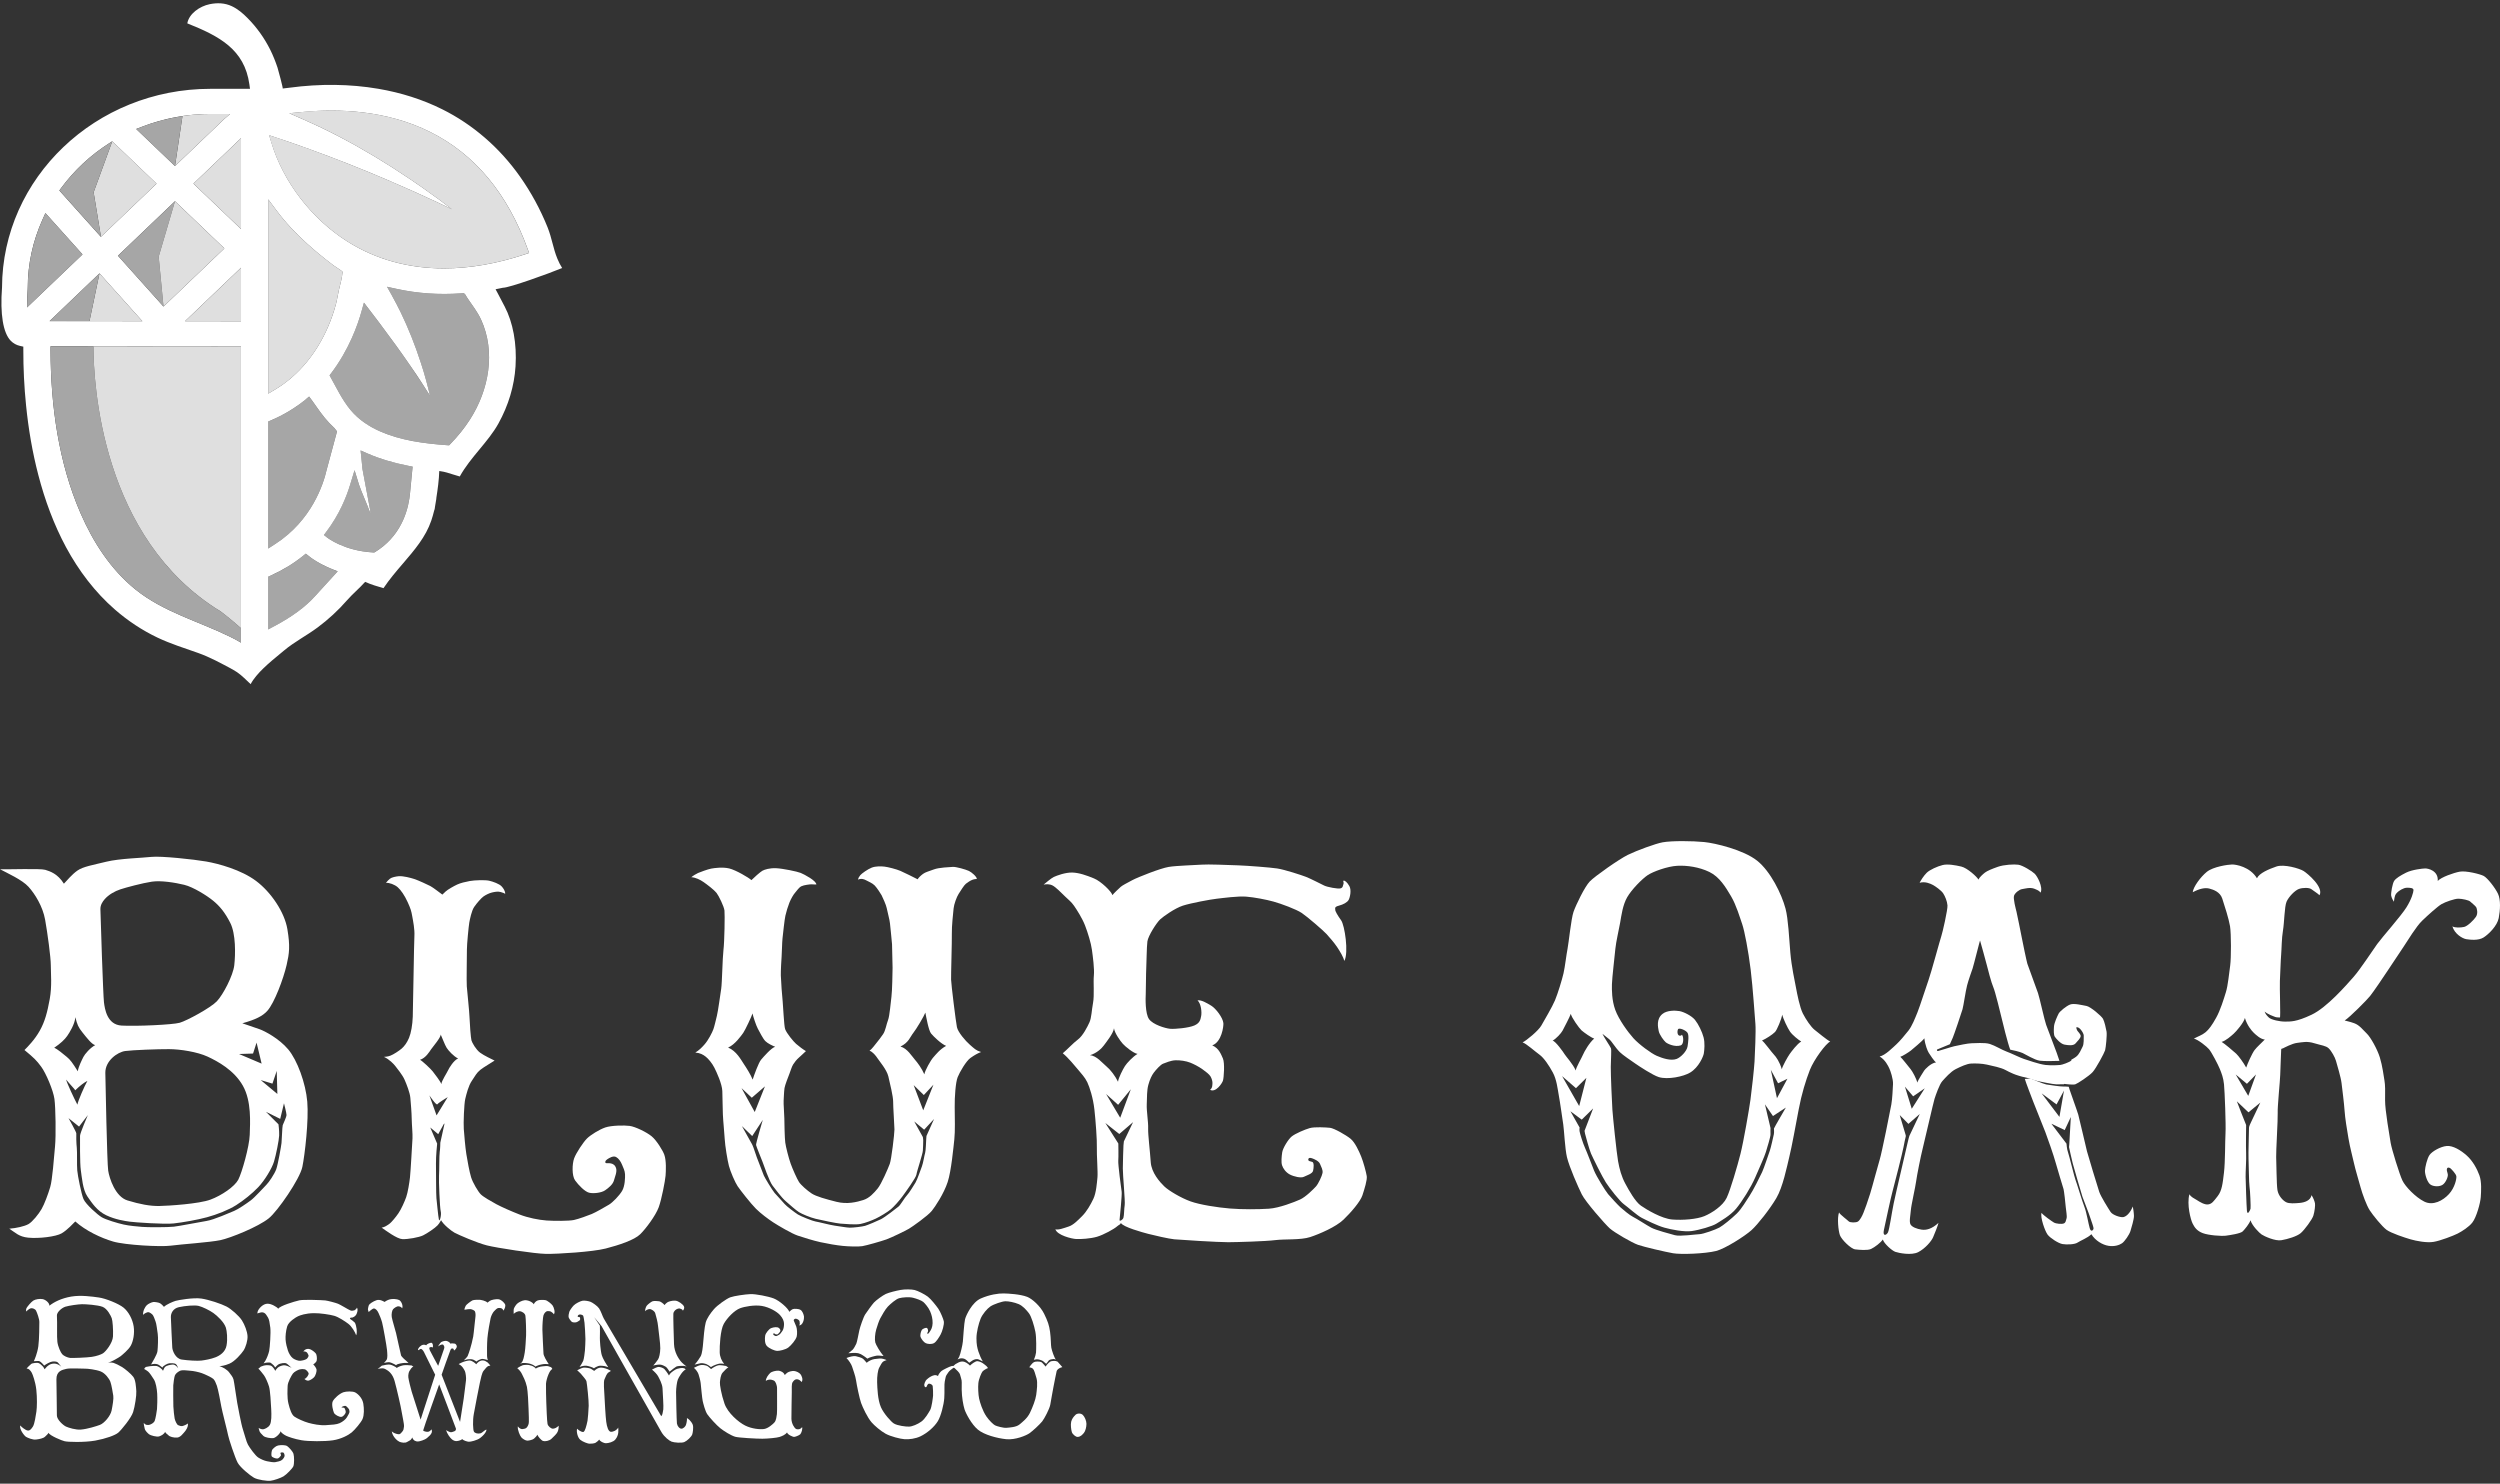 <?xml version="1.0" encoding="UTF-8"?>
<svg width="642px" height="381px" viewBox="0 0 642 381" version="1.1" xmlns="http://www.w3.org/2000/svg" xmlns:xlink="http://www.w3.org/1999/xlink">
    <rect x="0" y="0" width="642" height="381" fill="#333333" stroke="none"/>
    <!-- Generator: Sketch 63.1 (92452) - https://sketch.com -->
    <title>Group 5</title>
    <desc>Created with Sketch.</desc>
    <g id="Page-1" stroke="none" strokeWidth="1" fill="none" fill-rule="evenodd">
        <g id="Artboard-Copy-5" fill-rule="nonzero">
            <g id="Group-5">
                <g id="logo-copy" transform="translate(0, 216)" fill="#FFFFFF">
                    <path d="M64.403,92.256 C63.356,93.045 61.121,94.574 60.12,94.966 C59.114,95.361 54.963,97.245 52.996,97.55 C51.03,97.86 46.224,98.829 44.651,99.011 C43.082,99.186 37.84,99.193 36.489,99.065 C35.133,98.939 33.344,98.813 31.772,98.467 C30.202,98.123 27.207,97.229 26.129,96.591 C25.053,95.956 22.006,93.26 21.438,91.912 C20.874,90.561 19.965,85.991 19.838,84.555 C19.711,83.116 19.847,79.847 19.721,78.759 C19.591,77.672 19.55,75.362 19.596,75.055 C19.638,74.749 17.593,71.138 17.593,71.138 L20.299,73.311 L22.56,70.357 C22.56,70.357 20.554,74.968 20.553,75.664 C20.551,76.359 20.495,82.851 20.757,84.507 C21.01,86.161 21.226,89.518 22.445,91.253 C23.659,92.994 24.925,94.952 27.282,96.078 C29.634,97.204 32.079,97.55 33.303,97.722 C34.527,97.897 42.254,98.448 44.608,98.178 C46.97,97.912 50.668,97.268 53.183,96.581 C55.707,95.892 58.72,94.71 60.643,93.484 C62.569,92.26 64.71,90.558 66.334,88.856 C67.951,87.152 69.832,84.056 70.361,82.313 C70.887,80.568 71.636,76.861 71.689,75.6 C71.732,74.337 71.516,72.728 71.516,72.728 L68.294,69.513 L71.959,71.329 L72.925,67.321 C72.925,67.321 73.575,69.802 73.575,70.329 C73.575,70.849 72.738,72.551 72.607,72.94 C72.474,73.337 72.384,76.643 72.293,77.516 C72.2,78.389 71.376,83.061 70.934,84.276 C70.485,85.493 69.081,87.589 68.38,88.286 C67.682,88.984 65.453,91.471 64.403,92.256 Z M27.049,59.531 C26.987,56.436 30.161,54.164 32.172,53.9 C34.18,53.637 40.514,53.406 43.413,53.419 C46.318,53.433 50.685,54.124 53.302,55.335 C55.919,56.553 60.106,58.806 62.368,62.812 C64.627,66.815 64.225,72.351 64.134,75.398 C64.035,78.45 62.103,85.206 61.185,86.95 C60.259,88.696 56.983,90.966 54.055,92.061 C51.128,93.156 43.313,93.654 40.911,93.7 C38.507,93.746 35.887,93.231 32.747,92.276 C29.603,91.327 28.087,86.579 27.784,84.623 C27.483,82.662 27.09,61.487 27.049,59.531 Z M16.976,61.236 C17.934,62.426 19.182,63.674 19.326,63.988 C20.462,62.856 21.72,61.894 22.448,61.573 C21.718,62.826 20.02,66.716 19.874,67.677 C19.063,66.168 17.179,62.136 16.976,61.236 Z M17.124,55.39 C16.209,54.653 14.837,53.454 13.922,53.065 C15.573,51.95 16.632,50.928 17.244,50.054 C17.857,49.18 19.218,46.998 19.354,45.215 C19.828,47.173 20.133,47.825 21.177,49.128 C22.227,50.436 23.532,52.177 24.446,52.39 C23.134,53.089 21.776,54.705 21.424,55.405 C21.078,56.097 20.155,57.891 19.977,59.107 C18.581,56.883 18.045,56.133 17.124,55.39 Z M25.784,17.494 C25.761,16.407 26.313,15.576 26.878,14.919 C27.922,13.726 29.462,12.869 30.904,12.386 C32.344,11.905 36.625,10.763 38.985,10.413 C41.341,10.055 45.011,10.658 47.322,11.224 C49.634,11.784 53.209,14.041 54.766,15.329 C56.33,16.624 57.701,18.166 59.134,20.997 C60.571,23.823 60.481,29.026 60.161,31.885 C59.869,34.476 57.321,39.415 55.689,41.129 C54.092,42.812 47.994,46.112 46.161,46.641 C44.323,47.168 34.933,47.576 31.227,47.368 C27.516,47.158 26.91,43.152 26.695,41.367 C26.478,39.579 25.845,20.236 25.784,17.494 Z M65.887,51.741 L67.182,57.138 L61.379,54.668 L64.984,54.549 L65.887,51.741 Z M71.064,59.005 L71.228,64.929 L66.955,61.364 L69.963,62.276 L71.064,59.005 Z M77.648,83.648 C78.289,80.524 79.312,71.685 78.908,66.917 C78.507,62.194 76.354,56.248 74,53.466 C71.655,50.691 67.985,48.77 66.635,48.293 C65.283,47.82 63.402,47.172 62.228,46.78 C65.589,45.86 67.455,44.923 68.65,43.587 C70.489,41.536 72.808,35.271 73.611,31.774 C74.292,28.788 74.534,27.021 73.802,22.624 C73.069,18.228 69.59,13.092 65.752,10.223 C61.917,7.355 56.154,5.8 52.967,5.238 C49.783,4.68 41.271,3.783 38.912,4.048 C36.552,4.317 30.66,4.459 27.293,5.289 C23.933,6.126 21.352,6.524 19.866,7.572 C18.379,8.62 17.195,10.152 16.41,10.935 C14.799,8.366 12.882,7.762 11.615,7.37 C10.35,6.984 2.008,7.306 0,7.22 C1.876,8.224 5.674,9.911 7.331,11.737 C8.985,13.566 10.984,16.788 11.587,20.18 C12.195,23.577 13.055,29.845 13.05,31.94 C13.046,34.032 13.386,37.17 12.771,40.567 C12.151,43.964 11.535,46.323 10.218,48.674 C8.907,51.031 7.067,52.866 6.284,53.648 C8.764,55.69 9.375,56.299 10.593,57.949 C11.812,59.601 13.676,64.002 13.98,66.222 C14.284,68.45 14.398,75.633 14.129,78.421 C13.863,81.212 13.459,87.002 12.884,88.88 C12.318,90.754 11.433,93.153 10.69,94.46 C9.952,95.761 8.324,97.774 7.32,98.344 C6.281,98.928 4.175,99.395 2.384,99.529 C3.978,100.55 4.849,101.591 7.228,101.83 C10.02,102.103 14.363,101.578 15.831,100.723 C17.274,99.88 18.849,98.148 19.333,97.666 C21.992,100.054 25.955,101.922 29.058,102.829 C32.155,103.738 41.323,104.24 43.854,103.886 C46.392,103.537 53.9,103.039 56.609,102.468 C59.208,101.915 66.285,99.069 69.023,96.865 C71.305,95.027 77.012,86.763 77.648,83.648 Z" id="Fill-1"></path>
                    <path d="M112.712,97.212 C112.532,96.466 112.18,92.614 112.074,91.686 C111.967,90.757 111.991,84.838 111.957,82.856 C111.924,80.87 112.263,77.686 112.263,77.686 L110.484,73.533 L112.536,75.254 L113.976,72.638 L114.161,72.517 L113.073,77.445 C113.073,77.445 113.06,78.996 112.917,79.856 C112.778,80.71 112.83,84.77 112.742,85.913 C112.653,87.06 112.934,94.198 113.181,95.073 C113.429,95.951 112.896,97.961 112.712,97.212 Z M110.264,65.285 C110.264,65.285 112.05,67.98 112.329,67.573 C112.611,67.161 114.978,65.737 114.978,65.737 L112.109,70.436 L110.264,65.285 Z M111.119,59.133 C110.634,58.5 108.403,56.393 107.859,56.164 C109.337,55.683 110.254,54.122 110.712,53.454 C111.168,52.785 113.224,50.436 113.167,49.65 C113.496,50.332 114.23,52.341 114.7,53.077 C115.145,53.781 116.479,55.263 117.636,55.824 C116.557,56.243 115.332,58.244 115.062,58.859 C114.792,59.477 113.352,61.646 113.341,62.395 C113.047,61.582 111.602,59.774 111.119,59.133 Z M169.161,94.017 C169.901,92.006 170.82,87.178 170.917,85.933 C171.006,84.768 171.143,82.056 170.592,80.528 C170.207,79.464 168.647,76.886 167.358,75.814 C166.061,74.737 163.148,73.325 161.69,73.132 C160.327,72.948 157.016,72.998 155.459,73.524 C153.903,74.056 151.651,75.454 150.729,76.373 C149.806,77.285 147.946,80.069 147.437,81.472 C146.923,82.878 146.826,85.93 147.687,87.13 C148.552,88.333 150.181,90.024 151.289,90.289 C152.398,90.56 154.447,90.325 155.391,89.67 C156.332,89.022 157.357,88.174 157.651,87.168 C157.939,86.162 158.476,84.929 158.225,84.052 C157.982,83.176 157.403,82.873 156.883,82.767 C156.366,82.653 155.885,82.772 155.604,82.68 C155.321,82.582 155.353,82.101 155.905,81.731 C156.458,81.357 157.487,80.722 158.212,81.123 C158.893,81.494 159.407,82.28 159.742,83.094 C160.064,83.872 160.463,84.655 160.506,85.533 C160.543,86.415 160.503,88.569 159.747,89.838 C159.007,91.075 157.333,92.781 156.404,93.345 C155.478,93.902 153.018,95.316 151.979,95.749 C150.937,96.178 148.638,97.018 147.392,97.292 C146.142,97.565 142.365,97.562 140.349,97.423 C138.32,97.274 135.602,96.732 133.484,95.911 C131.36,95.091 128.768,93.941 127.461,93.235 C126.159,92.527 124.151,91.386 123.472,90.714 C122.794,90.039 121.403,87.716 120.975,86.31 C120.542,84.901 120.033,82.086 119.759,80.385 C119.484,78.681 119.212,75.376 119.102,73.944 C118.991,72.504 119.17,67.451 119.478,66.202 C119.78,64.958 120.286,62.842 121.171,61.549 C122.057,60.255 122.341,59.549 123.348,58.736 C124.193,58.048 126.437,56.765 127.01,56.357 C126.2,55.945 124.339,55.103 123.284,54.323 C122.232,53.539 121.241,51.79 121.068,51.167 C120.899,50.552 120.617,46.826 120.574,45.291 C120.533,43.758 119.973,38.687 119.874,37.308 C119.773,35.929 119.915,29.044 119.904,27.826 C119.889,26.608 120.365,21.707 120.514,20.91 C120.665,20.11 121.094,17.886 121.77,16.899 C122.446,15.911 123.569,14.635 124.141,14.226 C124.713,13.821 125.634,13.356 126.34,13.193 C127.049,13.023 127.903,12.868 128.559,13.071 C129.213,13.275 129.463,13.344 129.735,13.533 C129.747,12.79 129.236,12.072 128.804,11.607 C128.228,10.98 126.582,10.379 125.586,10.162 C124.563,9.937 121.849,10.023 120.658,10.245 C119.464,10.466 118.273,10.746 117.404,11.149 C116.534,11.549 114.907,12.478 114.455,12.92 C114.003,13.36 113.873,13.472 113.598,13.735 C112.91,13.209 111.079,11.828 110.489,11.527 C109.907,11.216 107.359,10.042 106.396,9.73 C105.421,9.418 103.549,8.923 102.402,9.01 C101.67,9.074 100.577,9.291 100.136,9.656 C99.802,9.939 99.355,10.366 99.11,10.725 C99.964,10.638 101.352,11.152 102.141,11.85 C102.929,12.551 103.874,13.883 104.681,15.652 C105.485,17.422 105.63,17.971 105.858,19.268 C106.095,20.561 106.517,22.665 106.42,24.332 C106.319,25.997 106.073,43.029 105.998,45.091 C105.931,47.152 105.561,49.274 105.037,50.528 C104.508,51.787 103.842,52.668 103.169,53.258 C102.497,53.844 101.036,54.806 100.246,55.098 C99.48,55.377 99.088,55.339 98.593,55.408 C99.97,56.006 101.172,57.302 101.561,57.822 C101.951,58.342 103.341,60.012 103.885,61.249 C104.435,62.482 105.259,64.615 105.375,65.905 C105.485,67.191 105.714,69.759 105.728,71.335 C105.751,72.899 105.993,75.235 105.927,76.348 C105.86,77.46 105.442,84.964 105.282,86.362 C105.124,87.757 104.737,90.2 104.312,91.417 C103.882,92.62 103.039,94.511 102.316,95.567 C101.596,96.62 100.595,97.791 100.13,98.174 C99.675,98.552 98.699,99.185 98,99.253 C99.112,100.027 101.935,102.142 103.336,102.207 C104.729,102.27 107.612,101.763 108.667,101.237 C109.72,100.716 111.708,99.379 112.36,98.676 C112.622,98.391 112.891,98.049 113.272,97.348 C113.773,98.355 115.753,100.028 116.733,100.561 C117.711,101.093 122.536,103.19 125.035,103.817 C127.536,104.452 137.294,105.958 140.243,105.998 C143.197,106.039 152.169,105.488 155.545,104.621 C158.925,103.744 162.889,102.458 164.426,100.936 C165.838,99.543 168.346,96.222 169.161,94.017 Z" id="Fill-3"></path>
                    <path d="M234.514,88.055 C234.026,88.792 232.894,90.642 232.294,91.234 C231.69,91.832 230.595,93.695 230.072,94.103 C229.549,94.51 226.549,96.783 225.495,97.281 C224.442,97.776 222.091,98.715 221.386,98.909 C220.684,99.107 218.271,99.348 217.436,99.311 C216.614,99.282 214.725,98.89 213.553,98.719 C212.378,98.535 209.362,97.68 208.69,97.575 C208.023,97.473 204.919,96.176 204.19,95.694 C203.454,95.21 201.246,93.478 200.841,92.954 C200.433,92.428 198.874,90.746 198.312,90.066 C197.752,89.384 195.86,86.139 195.623,85.549 C195.383,84.956 194.058,81.318 193.9,80.849 C193.732,80.381 193.18,78.63 193.085,78.323 C192.991,78.014 192.731,77.459 192.731,77.459 L190.212,72.743 L192.812,75.352 L195.601,71.249 C195.601,71.249 193.697,77.283 193.76,77.664 C193.82,78.051 195.127,81.411 195.355,82.04 C195.58,82.67 196.991,87.056 197.817,88.163 C198.647,89.264 200.01,91.22 201.108,92.214 C202.202,93.208 203.709,94.602 204.479,95.098 C205.25,95.601 207.353,96.525 208.757,96.887 C210.16,97.256 214.105,98.145 215.05,98.226 C215.99,98.308 218.961,98.654 220.269,98.397 C221.58,98.142 223.104,97.573 224.141,97.116 C225.178,96.654 227.291,95.439 228.111,94.755 C228.927,94.072 230.217,92.689 231.098,91.54 C231.977,90.39 234.702,86.749 234.804,85.987 C234.9,85.223 236.528,80.68 236.565,79.849 C236.605,79.017 236.724,77.771 236.705,77.182 C236.684,76.592 236.611,76.343 236.611,76.343 L234.47,72.319 L236.986,74.49 L239.585,71.782 L237.555,76.107 C237.555,76.107 237.514,76.627 237.48,76.924 C237.447,77.226 237.318,79.986 237.142,80.446 C236.964,80.91 236.582,83.114 236.247,83.913 C235.913,84.712 234.995,87.32 234.514,88.055 Z M190.287,62.996 L192.88,65.512 L196.305,62.652 L193.569,69.195 L190.287,62.996 Z M187.021,52.521 C188.777,51.827 190.465,49.497 190.976,48.814 C191.479,48.135 193.247,44.541 193.442,43.867 C193.589,44.683 194.291,46.944 194.731,47.8 C195.176,48.651 196.027,50.441 196.623,51.041 C197.212,51.65 198.395,52.233 199.112,52.533 C198.113,52.788 196.112,55.027 195.443,55.779 C194.774,56.525 193.568,59.726 193.184,60.861 C192.653,59.475 191.615,57.794 190.943,56.753 C190.268,55.714 189.16,53.46 187.021,52.521 Z M234.497,62.995 L237.062,65.59 L239.576,62.974 L236.84,69.515 L234.497,62.995 Z M234.89,56.419 C234.174,55.582 233.028,53.539 231.28,53.032 C233.431,52.055 233.82,50.569 234.626,49.605 C235.427,48.65 237.509,45.277 237.819,44.428 C238.039,45.592 238.563,49.023 239.204,49.828 C239.851,50.635 241.761,52.548 243.008,53.07 C241.354,53.94 240.386,55.189 239.664,55.963 C238.946,56.73 237.476,59.288 237.283,60.277 C236.696,58.805 235.608,57.259 234.89,56.419 Z M242.8,88.017 C243.765,85.24 244.423,79.197 244.692,77.118 C244.952,75.053 244.918,71.622 244.933,68.881 C244.946,66.14 245.283,62.462 245.831,61.15 C246.38,59.838 248.099,57.013 249.209,56.266 C250.319,55.526 251.014,55.145 251.955,54.8 C250.659,54.396 250.21,53.874 249.094,52.868 C247.98,51.866 246.121,49.617 245.864,48.308 C245.617,46.993 244.587,37.334 244.579,36.082 C244.562,34.828 244.988,26.168 244.978,24.288 C244.959,22.402 245.42,18.914 245.541,17.824 C245.664,16.736 246.372,14.892 246.897,14.104 C247.425,13.321 248.327,11.889 248.81,11.528 C249.296,11.159 249.93,10.755 250.483,10.548 C251.042,10.344 251.427,10.373 251.647,10.334 C251.621,9.754 250.388,8.632 249.645,8.255 C248.904,7.877 246.296,7.088 245.539,7.14 C244.786,7.192 241.969,7.219 240.637,7.709 C239.303,8.182 238.456,8.364 237.838,8.81 C237.218,9.253 236.657,9.789 236.438,10.168 C235.591,9.712 233.071,8.393 232.064,7.938 C231.055,7.48 228.896,6.884 227.978,6.763 C227.063,6.65 225.718,6.591 224.697,6.968 C223.674,7.344 222.074,8.45 221.744,8.845 C221.412,9.24 221.222,9.533 221.131,9.998 C221.881,9.639 222.626,9.849 223.211,10.196 C223.802,10.542 224.806,10.93 225.403,11.583 C225.995,12.233 226.891,13.678 227.118,14.11 C227.336,14.532 228.266,16.697 228.368,17.408 C228.468,18.122 229.1,20.529 229.141,21.386 C229.184,22.234 229.566,25.953 229.575,26.721 C229.587,27.496 229.627,31.702 229.608,32.797 C229.58,33.892 229.407,38.776 229.193,40.162 C228.982,41.546 228.64,45.153 228.21,46.181 C227.781,47.204 227.521,48.871 226.876,49.773 C226.233,50.676 225.668,51.375 225.207,51.917 C224.748,52.466 223.922,53.565 223.314,53.977 C224.084,54.203 224.937,55.291 225.35,55.967 C225.77,56.647 227.655,58.909 228.033,60.639 C228.409,62.371 229.191,65.849 229.154,67.134 C229.116,68.432 229.372,73.156 229.365,74.289 C229.35,75.426 228.45,81.981 228.009,83.104 C227.575,84.23 225.758,88.261 224.781,89.39 C223.807,90.522 222.633,91.811 221.04,92.279 C219.437,92.751 216.915,93.369 214.154,92.613 C211.403,91.866 208.967,91.148 207.826,90.37 C206.682,89.593 205.093,88.126 204.616,87.354 C204.133,86.588 203.027,83.98 202.566,82.615 C202.099,81.246 201.398,78.303 201.27,77.177 C201.135,76.054 201.135,72.135 201.141,70.928 C201.151,69.727 200.969,67.207 201.04,66.4 C201.11,65.593 201.166,64.139 201.322,63.169 C201.438,62.465 202.399,60.105 202.644,59.534 C202.889,58.967 203.267,57.725 203.633,57.171 C203.998,56.615 204.555,55.92 205.122,55.448 C205.686,54.983 206.57,54.141 206.986,53.781 C206.344,53.412 205.159,52.483 204.485,51.869 C203.806,51.247 202.124,49.137 201.747,48.044 C201.459,47.207 201.34,41.936 201.24,40.964 C201.137,39.966 200.881,35.494 200.881,34.246 C200.876,33.079 201.088,30.166 201.166,29.411 C201.255,28.575 201.341,25.8 201.477,24.755 C201.617,23.707 202.069,19.913 202.323,18.911 C202.571,17.91 202.994,16.581 203.4,15.611 C203.807,14.638 204.477,13.514 204.957,13.011 C205.432,12.509 205.882,11.759 206.552,11.436 C207.22,11.114 208.809,10.971 209.142,10.98 C209.479,10.981 210.007,11.07 210.416,11.043 C210.396,10.063 207.35,8.397 206.448,8.008 C205.564,7.627 201.861,6.794 200.161,6.689 C198.497,6.584 197.173,6.978 196.612,7.281 C196.057,7.582 194.326,9.07 193.756,9.638 C193.125,9.003 189.802,6.978 188.114,6.539 C186.43,6.102 184.321,6.359 183.46,6.502 C182.599,6.646 180.521,7.385 180.079,7.569 C179.634,7.751 178.705,8.299 178.338,8.616 C179.379,8.682 180.596,9.29 181.463,9.922 C182.333,10.553 184.104,11.929 184.743,12.763 C185.301,13.491 186.606,16.292 186.702,17.335 C186.8,18.381 186.564,25.321 186.264,27.469 C185.966,29.617 185.772,35.908 185.511,37.403 C185.246,38.928 184.617,43.085 184.282,44.327 C183.967,45.517 183.626,46.935 183.328,47.738 C183.019,48.557 181.98,50.54 180.958,51.638 C180.316,52.338 179.632,53.042 178.578,53.66 C179.859,53.792 180.567,54.219 181.248,54.776 C181.888,55.297 182.823,56.439 183.397,57.617 C183.971,58.792 185.305,61.836 185.34,63.656 C185.381,65.477 185.329,67.666 185.378,69.633 C185.425,71.594 185.674,74.175 185.737,75.947 C185.798,77.71 186.353,81.489 186.699,82.909 C187.037,84.328 188.188,87.153 188.839,88.155 C189.481,89.166 192.235,92.79 193.452,94.036 C194.665,95.28 196.525,96.729 197.827,97.608 C199.128,98.491 202.527,100.572 204.035,101.108 C205.549,101.644 207.945,102.445 209.826,102.899 C211.708,103.348 213.973,103.775 215.584,103.964 C217.017,104.128 219.524,104.272 220.592,104.114 C221.655,103.96 225.485,102.942 226.806,102.492 C228.126,102.042 231.77,100.352 232.65,99.847 C233.531,99.345 237.533,96.629 238.593,95.366 C239.45,94.346 241.768,91.007 242.8,88.017 Z" id="Fill-5" transform="translate(215.147, 55.239) rotate(-1) translate(-215.147, -55.239) "></path>
                    <path d="M288.498,96.714 C288.307,97.308 287.459,97.723 287.502,97.297 C287.547,96.865 288.163,90.76 288.045,90.069 C287.93,89.38 287.087,82.945 287.174,82.089 C287.26,81.237 287.187,77.653 287.187,77.653 L283.858,72.392 L287.434,75.21 L290.974,72.163 L288.611,77.113 L288.506,78.154 C288.444,78.765 288.372,82.52 288.343,84.054 C288.313,85.597 288.986,92.506 288.821,93.474 C288.66,94.446 288.684,96.117 288.498,96.714 Z M287.133,67.718 L290.397,63.726 L287.668,71.04 L284.047,64.947 L287.133,67.718 Z M284.149,57.866 C283.113,57.025 281.625,55.093 279.895,54.98 C281.688,54.45 282.939,53.188 283.443,52.497 C283.95,51.803 285.939,49.348 286.069,48.067 C286.255,49.319 287.669,51.308 288.342,52.05 C289.009,52.797 291.08,54.48 292.12,54.643 C290.936,55.328 289.397,56.97 288.879,57.778 C288.362,58.591 287.205,60.824 287.108,61.794 C286.386,60.307 285.178,58.71 284.149,57.866 Z M350.981,86.03 C350.828,85.027 350.108,82.369 349.558,81.018 C349.01,79.669 347.988,77.395 346.847,76.448 C345.709,75.502 342.568,73.72 341.543,73.619 C340.51,73.517 337.608,73.335 336.333,73.698 C335.062,74.063 332.631,75.102 331.714,75.841 C330.795,76.588 329.429,78.858 329.271,79.918 C329.116,80.983 328.968,82.444 329.235,83.254 C329.499,84.065 330.191,85.063 331.222,85.607 C332.257,86.152 334.095,86.579 334.826,86.206 C335.554,85.837 337.004,85.438 337.192,84.676 C337.382,83.907 337.464,82.596 337.039,82.403 C336.614,82.211 335.918,82.241 335.966,81.759 C336.016,81.273 336.464,81.266 336.985,81.467 C337.507,81.662 338.651,82.122 338.975,82.883 C339.292,83.654 339.754,84.434 339.628,85.211 C339.5,85.979 338.552,87.997 337.94,88.677 C337.328,89.351 335.292,91.405 333.841,92.044 C332.392,92.688 328.522,94.222 325.835,94.397 C323.139,94.572 318.98,94.605 315.836,94.345 C312.694,94.087 308.156,93.39 305.726,92.516 C303.29,91.639 300.114,89.756 298.988,88.663 C297.861,87.577 295.682,85.152 295.51,82.436 C295.336,79.72 294.789,75.398 294.845,73.785 C294.915,72.17 294.407,69.37 294.487,67.568 C294.571,65.759 294.497,64.036 294.89,62.606 C295.282,61.17 295.779,60.138 296.294,59.457 C296.81,58.77 298.042,57.369 298.709,57.144 C299.372,56.914 300.634,56.316 301.912,56.279 C303.047,56.248 304.571,56.454 305.667,56.893 C306.517,57.236 307.763,57.844 308.859,58.634 C309.693,59.236 310.512,59.855 310.852,60.412 C311.189,60.971 311.404,61.775 311.359,62.215 C311.315,62.652 311.397,63.346 310.75,63.869 C312.207,64.653 313.838,62.21 314.059,61.495 C314.279,60.784 314.565,56.981 314.038,55.807 C313.529,54.667 313.014,53.206 311.306,52.447 C313.716,51.602 314.241,47.569 314.164,46.741 C314.032,45.329 312.219,42.971 311.054,42.265 C309.884,41.559 308.53,40.74 307.524,40.892 C308.476,41.768 308.646,43.975 308.46,44.905 C308.276,45.802 308.177,46.691 306.729,47.334 C305.274,47.978 301.68,48.309 300.458,48.189 C299.227,48.068 296.057,47.121 295.065,45.697 C294.07,44.275 294.165,40.36 294.228,39.284 C294.283,38.213 294.278,33.846 294.359,32.578 C294.437,31.309 294.46,27.139 294.653,25.741 C294.846,24.334 296.988,20.963 297.949,20.08 C298.806,19.292 301.72,17.233 303.748,16.574 C305.789,15.911 310.838,14.97 312.494,14.788 C314.141,14.605 317.935,14.081 320.069,14.259 C322.085,14.423 325.14,14.998 327.066,15.535 C328.991,16.067 332.866,17.495 334.295,18.455 C335.69,19.388 339.836,22.961 340.63,23.837 C341.427,24.714 342.586,26.036 343.362,27.194 C344.14,28.348 345.023,29.861 345.228,30.768 C346.385,28.624 345.313,21.599 344.4,20.336 C343.488,19.065 342.858,17.973 342.893,17.631 C342.927,17.293 342.567,16.909 343.788,16.588 C345.01,16.27 345.95,15.727 346.31,15.13 C346.669,14.526 347.107,12.603 346.524,11.563 C345.94,10.526 345.34,10.086 345.053,10.155 C344.766,10.215 345.166,10.568 345.002,11.01 C344.828,11.457 344.906,11.956 344.228,12.137 C343.556,12.317 340.873,11.807 340.071,11.419 C339.272,11.031 336.523,9.624 335.412,9.189 C334.306,8.754 329.876,7.302 327.979,7.022 C326.081,6.742 320.461,6.315 317.953,6.22 C315.44,6.13 310.113,5.908 308.604,6.042 C307.099,6.168 302.254,6.273 300.114,6.625 C297.995,6.975 292.196,9.266 290.785,10.021 C289.37,10.779 288.255,11.347 287.811,11.735 C287.366,12.122 286.024,13.402 285.663,13.866 C285.447,12.952 282.729,10.307 280.935,9.579 C278.998,8.785 277.13,8.122 275.365,8.068 C273.596,8.02 271.366,8.853 270.615,9.206 C269.864,9.568 268.557,10.739 268,11.164 C268.654,11.047 269.513,10.983 270.299,11.391 C271.088,11.791 272.496,13.199 273.654,14.346 C274.307,14.998 275.103,15.56 275.827,16.62 C276.551,17.675 277.913,19.786 278.639,21.66 C279.361,23.544 280.176,26.173 280.409,27.921 C280.647,29.669 281.076,32.839 280.903,34.549 C280.73,36.254 281.059,39.576 280.696,41.518 C280.333,43.459 280.309,45.344 279.777,46.523 C279.243,47.7 278.097,49.972 276.843,50.918 C275.587,51.863 273.908,53.673 272.917,54.477 C274.223,55.512 276.143,57.84 276.886,58.731 C277.62,59.631 278.598,60.632 279.216,61.919 C279.83,63.216 280.712,65.974 281.041,68.911 C281.368,71.835 281.735,76.804 281.671,78.652 C281.607,80.498 281.962,85.033 281.826,86.375 C281.69,87.719 281.517,90.321 280.768,91.881 C280.056,93.371 279.077,95.105 277.899,96.284 C276.72,97.467 275.614,98.592 274.451,98.966 C273.299,99.349 271.745,99.933 271.021,99.678 C271.49,101.206 275.198,102.125 276.37,102.18 C277.55,102.235 279.985,102.1 281.719,101.597 C283.447,101.085 286.108,99.603 286.838,98.954 C287.366,98.485 287.559,98.592 287.858,98.073 C288.44,99.112 293.343,100.458 294.857,100.853 C296.374,101.251 300.144,102.114 301.561,102.253 C302.977,102.392 313.052,103.016 315.418,103 C317.786,102.985 325.025,102.776 327.481,102.463 C329.938,102.148 334.009,102.486 336.456,101.679 C338.902,100.872 343.07,99.063 344.999,97.216 C346.926,95.368 349.319,92.587 349.863,90.974 C350.389,89.364 351.128,87.032 350.981,86.03 Z" id="Fill-7"></path>
                    <path d="M459.585,54.678 C459.101,55.348 457.725,57.807 457.57,58.583 C457.023,56.711 456.089,55.37 455.54,54.821 C454.986,54.271 453.045,51.554 452.479,51.212 C453.547,50.739 455.134,49.711 455.817,49.025 C456.356,48.483 457.489,45.67 457.691,44.576 C457.861,45.515 459.069,48.034 459.682,48.925 C460.309,49.818 461.868,51.067 462.554,51.463 C461.501,52.065 460.081,53.998 459.585,54.678 Z M456.327,66.019 L454.744,58.727 L456.612,62.184 L459.009,61.026 L456.327,66.019 Z M455.552,73.811 C455.526,73.985 455.649,74.712 455.518,75.31 C455.392,75.904 454.75,78.77 454.496,79.485 C454.243,80.192 452.984,83.992 452.517,84.989 C452.05,85.998 450.197,89.727 449.283,91.086 C448.36,92.446 447.302,94.37 445.996,95.651 C444.681,96.929 442.503,98.709 441.529,99.243 C440.544,99.777 437.386,100.912 436.405,100.94 C435.425,100.971 431.449,101.561 430.112,101.199 C428.776,100.831 425.222,99.897 424.04,99.263 C422.86,98.637 420.301,96.949 419.394,96.511 C418.492,96.071 416.745,94.595 416.123,94.037 C415.502,93.481 413.576,91.398 412.951,90.643 C412.317,89.888 409.95,86.099 409.359,84.615 C408.771,83.138 407.48,79.741 407.023,78.753 C406.555,77.761 405.708,75.062 405.635,74.524 C405.551,73.981 405.651,73.567 405.651,73.567 L403.285,69.372 L406.192,71.524 L409.119,68.644 L406.908,74.401 C406.908,74.401 406.96,74.79 407.044,75.155 C407.13,75.528 408.127,79.208 408.575,80.242 C409.021,81.275 411.442,86.194 412.393,87.666 C413.343,89.134 415.977,92.511 417.003,93.236 C418.022,93.967 420.365,96.112 421.651,96.769 C422.938,97.42 425.56,98.744 427.422,99.262 C429.282,99.786 432.478,100.396 434.426,100.135 C436.377,99.87 439.762,98.885 440.766,98.237 C441.766,97.593 444.325,96.199 445.821,94.4 C447.336,92.596 449.641,88.912 450.707,86.447 C451.782,83.978 453.154,80.942 453.48,79.83 C453.797,78.723 454.718,75.875 454.665,75.253 C454.621,74.632 454.672,73.695 454.672,73.695 L453.238,67.593 L455.298,70.599 L458.609,68.428 C458.609,68.428 455.571,73.627 455.552,73.811 Z M404.709,63.449 L407.385,60.794 L405.534,68.041 L401.145,60.346 L404.709,63.449 Z M401.265,48.672 C401.606,48.023 403.149,45.09 403.384,44.351 C403.56,45.296 405.523,48.039 406.133,48.596 C406.759,49.149 408.658,50.502 409.394,50.704 C408.132,51.768 406.871,54.005 406.527,54.818 C406.193,55.639 404.728,58.095 404.647,58.907 C403.946,57.234 402.095,55.256 401.794,54.73 C401.463,54.17 399.447,51.344 398.711,51.24 C399.66,50.716 400.923,49.319 401.265,48.672 Z M413.684,53.177 C413.497,52.709 411.779,50.172 411.501,49.475 C411.501,49.475 412.412,50.205 413.198,50.834 C413.97,51.459 414.679,52.889 415.999,54.21 C416.726,54.935 418.839,56.352 419.936,57.117 C421.036,57.882 424.423,60.102 425.962,60.592 C428.236,61.313 432.329,60.477 434.044,59.427 C436.261,58.081 437.407,55.286 437.538,54.545 C437.693,53.622 437.845,51.807 437.484,50.413 C437.113,48.977 436.167,47.026 435.296,45.939 C434.433,44.838 432.338,43.833 431.31,43.654 C430.205,43.459 428.1,43.421 426.921,44.377 C425.281,45.708 425.774,47.825 425.955,48.762 C426.13,49.706 427.284,51.259 427.769,51.665 C428.265,52.073 430.105,52.938 431.606,52.456 C432.371,52.209 432.358,50.53 432.069,49.971 C431.781,49.411 432.069,49.971 431.405,49.971 C430.741,49.972 430.659,48.925 430.9,48.351 C431.132,47.785 432.972,48.583 433.359,49.231 C433.76,49.88 433.55,51.521 433.366,52.723 C433.18,53.925 431.637,55.536 430.534,55.942 C429.034,56.488 426.88,55.746 425.441,55.127 C424.001,54.503 420.895,52.197 419.468,50.619 C418.046,49.039 415.719,45.85 414.8,43.344 C413.894,40.836 413.914,38.232 413.944,36.756 C413.985,35.165 414.656,29.437 414.825,27.652 C414.993,25.868 415.732,22.771 416.055,20.93 C416.378,19.078 416.712,16.422 417.859,14.414 C419.004,12.413 421.719,9.676 423.111,8.746 C424.503,7.811 428.208,6.469 430.722,6.335 C433.235,6.203 436.326,6.648 438.951,7.912 C441.575,9.177 443.156,11.827 444.544,14.175 C445.894,16.469 446.806,19.641 447.415,21.378 C448.007,23.113 448.983,28.213 449.572,33.015 C450.16,37.819 450.628,45.203 450.788,46.939 C450.949,48.669 450.656,54.832 450.566,56.585 C450.466,58.334 449.862,63.902 449.521,66.387 C449.186,68.863 447.742,77.212 446.949,80.328 C446.159,83.451 444.386,89.541 443.405,91.611 C442.424,93.67 439.573,95.525 437.671,96.306 C435.775,97.087 432.19,97.393 429.442,97.172 C426.701,96.945 422.87,94.643 421.404,93.626 C419.938,92.603 418.386,89.823 417.388,87.975 C416.389,86.134 415.875,84.178 415.513,82.161 C415.15,80.153 414.159,70.555 414.062,68.974 C413.958,67.393 413.63,60.142 413.648,57.966 C413.666,55.799 413.868,53.64 413.684,53.177 Z M459.76,28.649 C459.449,24.991 459.228,20.008 458.527,17.35 C457.52,13.555 454.679,7.776 451.232,5.027 C447.696,2.211 440.416,0.516 437.657,0.238 C434.596,-0.063 429.346,-0.116 426.993,0.301 C425.174,0.621 420.323,2.407 418.028,3.531 C415.741,4.656 409.598,8.982 408.274,10.336 C406.959,11.689 404.686,16.405 404.071,18.19 C403.461,19.977 402.839,26.18 402.544,27.658 C402.246,29.126 401.9,32.243 401.513,33.938 C401.123,35.631 400.05,39.133 399.327,40.87 C398.605,42.607 396.533,46.073 395.814,47.361 C395.095,48.653 391.979,51.236 391,51.684 C391.988,52.013 394.234,54.053 395.357,54.85 C396.465,55.656 397.761,57.557 398.758,59.406 C399.758,61.249 399.987,63.582 400.295,65.265 C400.612,66.931 401.226,71.368 401.449,72.807 C401.668,74.249 401.881,79.012 402.394,81.162 C403.002,83.715 405.264,88.81 406.189,90.687 C407.102,92.565 412.143,98.335 413.385,99.448 C414.62,100.545 419.1,103.133 420.637,103.673 C422.176,104.214 427.628,105.485 429.63,105.833 C431.62,106.189 437.862,105.966 440.707,105.25 C443.052,104.652 448.173,101.37 449.797,99.889 C451.414,98.417 454.467,94.544 456.157,91.689 C457.846,88.829 458.874,83.631 459.507,81.025 C460.151,78.42 461.17,72.769 461.913,68.863 C462.644,64.953 463.727,61.453 464.774,58.766 C465.829,56.077 468.935,51.912 470,51.474 C469.116,51.031 466.871,49.158 465.968,48.447 C465.069,47.733 463.774,45.831 462.976,44.27 C462.18,42.706 461.517,39.281 461.205,37.606 C460.895,35.93 460.072,32.305 459.76,28.649 Z" id="Fill-9"></path>
                    <path d="M528.862,70.821 L524.293,64.774 L528.121,67.614 L530.03,64.07 L528.862,70.821 Z M531.39,77.894 L531.326,78.574 C531.326,78.574 532.069,82.008 532.276,82.754 C532.482,83.505 534.483,90.504 534.765,91.308 C535.039,92.12 536.508,95.767 536.75,96.635 C537.002,97.508 537.758,99.255 537.598,99.623 C537.444,99.991 536.944,100.448 536.63,99.363 C536.312,98.276 535.798,95.246 535.299,93.991 C534.794,92.74 533.209,87.47 532.976,86.958 C532.751,86.447 531.307,80.518 531.045,79.842 C530.78,79.174 530.673,77.687 530.673,77.687 L526.794,72.578 L530.218,74.204 L531.788,70.852 L531.39,77.894 Z M525.466,62.488 C524.589,62.306 522.006,61.146 521.649,61.053 C521.38,60.978 520.681,60.983 520.002,61.066 C520.002,61.1 519.997,61.13 520.003,61.154 C520.075,61.553 521.744,65.908 522.173,67.009 C522.605,68.098 524.766,73.502 525.254,74.753 C525.735,76.003 527.416,80.781 527.892,82.566 C528.364,84.337 529.705,88.59 529.928,89.392 C530.044,89.802 530.424,93.071 530.485,93.971 C530.546,94.871 530.877,96.328 530.682,96.911 C530.489,97.488 530.509,97.971 529.98,98.183 C529.446,98.403 527.993,98.263 527.443,97.946 C526.901,97.625 524.655,96.048 524.272,95.466 C523.887,96.576 525.148,100.177 525.836,101.069 C526.514,101.955 528.605,103.297 529.646,103.476 C530.68,103.656 532.777,103.602 533.507,103.099 C534.239,102.597 536.11,101.905 537.068,100.947 C538.06,102.595 539.936,103.685 541.454,103.926 C542.97,104.181 544.273,103.732 544.939,103.272 C545.604,102.815 546.794,101.1 547.091,100.153 C547.381,99.204 548.014,97.084 548,96.251 C547.981,95.421 547.784,94.165 547.697,93.828 C546.946,95.687 545.935,96.43 545.249,96.555 C544.557,96.685 542.536,96.044 541.996,95.224 C541.455,94.404 539.498,91.286 539.089,90.082 C538.68,88.873 536.22,80.747 535.936,79.653 C535.648,78.566 533.975,71.186 533.707,70.274 C533.451,69.362 531.68,64.475 531.463,63.782 C531.404,63.591 531.325,63.338 531.247,63.075 C530.64,63.034 529.945,62.992 529.773,63.015 C529.435,63.061 526.342,62.661 525.466,62.488 Z" id="Fill-11"></path>
                    <path d="M497.181,56.822 C495.818,56.985 494.27,58.668 494.123,58.933 C493.964,59.205 492.584,61.289 492.36,62.012 C492.151,61.021 491.119,59.123 490.621,58.529 C490.116,57.929 488.453,55.754 487.998,55.385 C488.481,55.275 490.27,54.155 490.726,53.77 C491.164,53.387 493.659,51.368 494.174,50.634 C494.356,52.318 495.007,53.912 495.314,54.38 C495.622,54.846 496.682,56.518 497.181,56.822 Z M490.939,68.733 L489.19,63.063 L491.297,65.536 L494.28,63.478 L490.939,68.733 Z M490.333,75.686 C490.333,75.686 490.001,76.747 489.867,77.486 C489.723,78.225 486.823,90.467 486.294,93.059 C485.761,95.654 485.206,99.668 484.842,100.45 C484.471,101.23 483.409,101.624 483.787,99.854 C484.164,98.083 485.648,91.127 485.994,89.977 C486.34,88.832 488.75,79.201 488.821,78.58 C488.893,77.969 489.404,75.837 489.404,75.837 L489.397,75.544 L487.845,70.341 L490.08,72.613 L492.999,70.068 L490.333,75.686 Z M522.511,8.372 C521.806,7.691 519.403,6.211 518.305,6.061 C517.212,5.905 514.615,6.037 513.04,6.598 C511.452,7.159 510.337,7.63 509.745,8.074 C509.159,8.521 508.27,9.355 508.065,9.88 C507.73,9.203 505.216,6.894 503.66,6.532 C502.097,6.169 500.145,5.819 498.854,6.148 C497.555,6.468 495.568,7.353 494.786,8.122 C494.002,8.887 493.185,10.208 492.955,10.704 C494.336,10.286 495.691,10.897 496.371,11.258 C497.052,11.619 498.526,12.678 499.004,13.404 C499.484,14.134 500.028,15.424 500.112,16.498 C500.196,17.575 498.825,23.581 498.547,24.341 C498.272,25.095 495.83,34.116 495.242,35.689 C494.668,37.259 493.074,42.321 492.414,43.949 C491.755,45.574 491.007,47.492 490.105,48.641 C489.206,49.792 487.845,51.407 486.975,52.202 C486.094,52.992 484.126,55.032 482.689,55.304 C484.116,56.135 484.893,57.75 485.171,58.357 C485.455,58.952 486.2,61.083 486.124,62.422 C486.047,63.76 485.969,66.043 485.694,67.633 C485.416,69.216 483.247,80.057 482.716,81.76 C482.186,83.466 480.894,88.474 480.265,90.495 C479.65,92.508 478.884,94.586 478.545,95.421 C478.221,96.251 477.629,97.372 477.107,97.699 C476.583,98.02 475.094,97.988 474.763,97.653 C474.436,97.309 472.41,95.825 472.267,95.345 C471.743,96.792 472.083,100.055 472.489,101.19 C472.892,102.322 475.293,104.696 476.401,104.837 C477.518,104.972 479.602,105.152 480.496,104.729 C481.401,104.31 483.004,103.102 483.506,102.301 C483.81,103.351 485.843,105.168 486.719,105.473 C487.601,105.77 490.844,106.454 492.607,105.545 C494.359,104.643 496.002,102.749 496.434,101.697 C496.869,100.64 497.555,99.008 497.804,98.032 C496.098,99.609 494.653,99.953 493.455,99.77 C492.259,99.588 491.026,99.123 490.63,98.449 C490.227,97.763 490.604,96.112 490.708,94.775 C490.806,93.437 491.893,88.756 492.06,87.382 C492.235,86.003 493.269,80.8 493.711,79.089 C494.153,77.37 496.495,67.091 496.786,66.187 C497.076,65.28 498.05,62.439 498.791,61.631 C499.525,60.82 500.917,59.204 502.245,58.541 C503.571,57.88 505.113,57.161 506.203,57.119 C507.301,57.066 508.933,57.1 510.257,57.397 C511.581,57.695 513.896,58.16 514.983,58.766 C515.506,59.065 516.278,59.433 517.012,59.748 C517.701,60.058 519.459,60.584 519.932,60.636 C520.41,60.682 522.583,61.485 523.264,61.618 C523.946,61.753 527.072,62.433 528.078,62.46 C528.708,62.47 529.437,62.441 530.048,62.433 C530.033,62.384 530.026,62.344 530.026,62.344 C530.719,62.425 532.406,62.616 532.938,62.45 C533.47,62.288 536.513,60.301 537.399,59.307 C538.287,58.321 540.387,54.419 540.591,53.709 C540.785,53.007 541.11,49.761 540.963,48.913 C540.814,48.077 540.432,46.336 540.046,45.621 C539.649,44.914 536.864,42.528 535.825,42.333 C534.776,42.148 532.602,41.57 531.602,41.964 C530.61,42.347 528.947,43.721 528.654,44.295 C528.374,44.868 527.526,46.588 527.458,47.659 C527.387,48.725 527.387,49.786 527.678,50.228 C527.967,50.668 529.15,52.081 530.154,52.256 C531.153,52.438 532.397,52.6 532.977,51.97 C533.557,51.344 534.268,50.59 534.319,50.103 C534.365,49.616 533.671,48.999 533.485,48.716 C533.295,48.426 533.065,47.752 533.307,47.778 C533.543,47.805 533.836,47.867 534.206,48.254 C534.566,48.642 535.126,49.433 535.106,50.012 C535.078,50.592 535.196,52.107 534.792,52.831 C534.393,53.569 534.004,54.708 533.129,55.384 C532.807,55.633 532.365,55.889 531.909,56.135 C531.957,56.195 531.966,56.264 531.89,56.35 C531.5,56.767 529.497,57.47 529.033,57.489 C528.571,57.504 527.071,57.672 525.318,57.485 C523.571,57.287 520.533,56.176 519.694,55.919 C518.872,55.661 516.412,54.446 515.264,54.034 C514.104,53.62 512.358,52.521 511.005,52.093 C509.654,51.667 507.101,51.916 506.29,51.908 C505.474,51.899 502.667,52.487 501.834,52.679 C501.008,52.869 498.079,53.835 497.712,53.9 C497.346,53.962 497.381,53.56 497.454,53.508 C497.534,53.454 500.728,52.156 500.728,52.156 C500.728,52.156 501.223,51.023 501.481,50.467 C501.74,49.908 503.728,44.042 503.97,43.191 C504.223,42.34 504.782,38.4 505.16,37.011 C505.524,35.618 506.271,33.56 506.558,32.716 C506.848,31.876 508.439,25.418 508.479,25.531 C508.526,25.656 510.06,31.169 510.219,31.855 C510.376,32.54 511.422,36.541 511.88,37.511 C512.34,38.478 513.794,44.501 513.995,45.35 C514.181,46.2 515.6,51.982 516.226,53.552 C516.846,53.652 518.723,54.102 519.412,54.42 C520.101,54.739 522.444,56.18 523.787,56.386 C524.942,56.558 528.01,56.463 528.867,56.43 C528.652,55.777 528.335,54.851 528.169,54.384 C527.897,53.625 525.845,48.164 525.453,47.186 C525.07,46.205 523.746,40.127 523.36,39.03 C522.972,37.942 520.81,32.026 520.622,31.479 C520.444,30.919 519.37,25.768 519.188,24.762 C518.997,23.755 518.01,18.841 517.836,18.135 C517.661,17.421 516.935,14.756 517.213,13.992 C517.486,13.239 518.624,12.413 519.242,12.33 C519.847,12.25 521.304,11.775 522.441,12.235 C523.589,12.691 523.693,12.849 524.02,13.226 C524.697,11.854 523.22,9.055 522.511,8.372 Z" id="Fill-13"></path>
                    <path d="M581.605,50.951 C580.637,51.948 579.628,52.811 578.969,53.666 C578.316,54.522 577.078,57.347 576.825,58.153 C576.121,56.875 574.87,55.167 574.272,54.6 C573.672,54.033 571.198,51.942 570.513,51.56 C571.586,51.273 572.948,50.047 573.609,49.457 C574.273,48.867 576.29,46.516 576.487,45.404 C577.071,47.346 578.225,48.708 578.776,49.23 C579.329,49.754 580.523,50.886 581.605,50.951 Z M577.353,65.424 L574.127,59.929 C574.312,60.106 577.013,62.322 577.013,62.322 L579.339,59.925 L577.353,65.424 Z M578.093,72.121 C578.013,72.298 577.538,73.239 577.543,73.596 C577.557,73.95 577.349,80.622 577.422,81.548 C577.481,82.483 577.526,87.987 577.675,88.737 C577.828,89.49 578.022,94.02 577.939,94.381 C577.864,94.734 577.13,96.308 577.005,94.885 C576.886,93.465 576.696,87.475 576.673,86.23 C576.643,84.986 576.883,81.747 576.803,80.186 C576.721,78.634 576.807,72.899 576.807,72.899 C576.673,72.682 574.42,66.814 574.42,66.814 L577.41,69.648 L580.456,67.142 C580.456,67.142 578.184,71.941 578.093,72.121 Z M637.801,8.934 C636.831,8.434 633.233,7.553 631.668,7.842 C630.104,8.129 626.856,9.264 626.011,10.231 C626.209,7.555 623.491,7.006 622.799,7.014 C622.095,7.031 619.404,7.332 617.886,8.097 C616.375,8.856 615.304,9.527 614.842,10.185 C614.381,10.832 613.954,13.389 614.055,13.989 C614.16,14.589 614.571,15.315 614.751,15.566 C614.973,13.927 615.096,13.714 615.568,13.228 C616.038,12.745 617.194,11.987 618.068,11.972 C618.937,11.955 619.818,12.024 619.784,12.593 C619.751,13.151 619.354,14.792 617.968,17.018 C616.578,19.24 611.732,24.677 610.464,26.425 C609.2,28.172 606.167,32.878 604.338,34.944 C602.513,37.001 597.584,42.697 593.619,44.579 C589.647,46.468 588.159,46.329 586.855,46.344 C585.539,46.372 583.266,45.898 582.64,45.304 C582.018,44.714 581.699,44.247 581.559,43.771 C582.4,44.492 583.81,44.979 584.248,45.148 C584.69,45.313 585.254,45.255 585.477,45.296 C585.697,45.329 585.386,37.538 585.476,35.945 C585.569,34.346 585.663,30.719 585.8,29.173 C585.934,27.616 585.916,24.986 586.267,22.952 C586.613,20.919 586.645,16.828 587.183,15.568 C587.721,14.307 589.34,12.639 590.376,12.276 C591.417,11.91 593.032,11.926 593.563,12.345 C594.097,12.762 595.025,13.307 595.651,13.899 C596.78,11.854 592.639,8.357 591.574,7.681 C590.515,7.016 586.515,5.841 584.568,6.523 C582.623,7.204 580.203,8.199 579.586,9.541 C577.815,6.602 574.221,5.982 573.178,6 C572.13,6.023 568.344,6.565 566.713,7.889 C565.091,9.211 563.233,11.748 563.092,13.127 C564.86,12.189 566.241,11.907 567.343,12.18 C568.433,12.471 570.111,13.04 570.675,14.751 C571.24,16.466 572.366,19.983 572.674,21.869 C572.978,23.76 572.979,30.01 572.715,31.926 C572.438,33.839 572.153,37.046 571.612,38.784 C571.073,40.528 570.189,43.434 569.107,45.363 C568.03,47.298 567.246,48.376 566.363,49.099 C565.488,49.829 564.442,50.136 563.39,50.716 C564.474,50.962 566.71,52.763 567.277,53.438 C567.992,54.301 569.622,57.44 570.048,58.502 C570.506,59.655 570.955,60.745 571.127,62.472 C571.302,64.203 571.642,72.862 571.51,75 C571.383,77.131 571.454,82.327 571.115,85.134 C570.782,87.937 570.596,89.76 569.502,91.159 C568.413,92.56 568.019,93.142 567.083,93.293 C566.138,93.446 564.853,92.626 564.18,92.194 C563.379,91.68 562.732,91.481 562.236,90.681 C561.538,93.341 562.562,97.226 563.068,98.214 C563.566,99.194 564.158,100.084 565.651,100.661 C567.148,101.237 570.515,101.474 571.6,101.325 C572.685,101.177 575.384,100.783 575.936,100.213 C576.494,99.637 577.59,98.328 577.924,97.375 C578.392,98.828 580.181,100.607 580.798,101.025 C581.42,101.443 584.241,102.772 585.89,102.483 C587.537,102.192 589.836,101.502 590.821,100.673 C591.806,99.83 593.749,97.205 594.074,96.167 C594.401,95.119 594.581,93.526 594.487,93.013 C594.389,92.493 594.057,91.594 593.606,90.914 C593.332,92.341 591.771,92.805 590.552,92.912 C589.337,93.022 587.855,93.136 587.061,92.719 C586.267,92.303 585.105,91.119 584.849,89.615 C584.6,88.111 584.59,82.291 584.522,81.133 C584.454,79.966 584.987,71.293 584.915,69.787 C584.829,68.282 585.546,61.282 585.559,60.033 C585.57,58.788 585.812,54.21 585.802,53.692 C585.792,53.176 585.97,53.346 586.272,53.209 C586.57,53.074 588.598,51.956 589.942,51.806 C591.293,51.65 592.464,51.324 594.31,51.904 C596.158,52.464 597.288,52.531 598.003,53.208 C598.718,53.885 599.628,55.522 599.871,56.406 C600.133,57.365 601.143,60.647 601.311,62.153 C601.485,63.653 601.952,67.227 602.087,69.206 C602.22,71.185 602.67,73.897 603.08,76.299 C603.483,78.705 604.151,81.107 604.499,82.695 C604.836,84.282 605.777,87.338 606.208,88.959 C606.645,90.574 607.712,93.5 608.525,94.775 C609.345,96.054 611.72,98.983 612.874,99.823 C614.033,100.664 617.458,101.805 618.996,102.25 C620.534,102.698 623.204,103.206 624.945,102.914 C626.68,102.626 629.988,101.359 631.132,100.778 C632.248,100.201 633.997,99.103 634.9,97.946 C635.963,96.587 636.962,92.91 637.062,91.398 C637.158,89.886 637.318,87.511 636.718,85.845 C636.108,84.175 635.017,82.127 633.455,80.735 C631.978,79.411 629.906,78.13 628.297,78.291 C626.685,78.444 624.534,79.691 623.901,80.607 C623.268,81.526 622.764,83.757 622.728,84.641 C622.697,85.471 623.282,87.734 624.251,88.273 C625.051,88.724 626.488,88.796 627.304,88.223 C628.123,87.64 628.697,86.162 628.597,85.565 C628.498,84.964 628.226,84.536 628.388,84.105 C628.547,83.672 629.081,83.837 629.347,84.088 C629.612,84.34 630.681,85.436 630.788,86.045 C630.886,86.645 630.423,88.976 628.887,90.643 C627.355,92.314 624.813,93.697 622.564,92.575 C620.31,91.456 617.673,88.702 616.945,87.161 C616.205,85.623 614.175,79.07 613.92,77.476 C613.67,75.886 612.461,69.012 612.49,66.601 C612.526,64.182 612.53,62.59 612.329,61.474 C612.136,60.355 611.807,57.692 611.143,55.545 C610.483,53.405 608.757,50.334 607.776,49.404 C606.791,48.472 605.935,47.242 604.531,46.751 C603.115,46.258 602.905,46.309 602.114,46.065 C603.455,45.209 607.794,40.828 608.639,39.775 C609.492,38.723 612.227,34.668 613.116,33.315 C614,31.96 616.149,28.773 617.24,27.121 C618.34,25.458 620.481,21.928 621.973,20.474 C623.467,19.025 626.073,16.69 627.017,16.162 C627.966,15.624 630.348,14.767 631.353,14.786 C632.353,14.807 633.975,15.164 634.336,15.507 C634.691,15.843 635.711,16.645 635.895,16.985 C636.076,17.328 636.408,18.569 635.82,19.444 C635.234,20.317 633.651,21.852 632.785,22.038 C631.916,22.226 630.394,22.299 629.773,21.883 C630.336,23.854 632.377,25.025 633.335,25.179 C634.3,25.33 636.444,25.593 637.781,24.745 C639.108,23.907 641.284,21.753 641.668,19.767 C642.063,17.773 642.219,15.053 641.485,13.522 C640.751,11.98 638.77,9.434 637.801,8.934 Z" id="Fill-15"></path>
                </g>
                <g id="logo-copy-2" transform="translate(0, 328)" fill="#FFFFFF">
                    <path d="M30.189,16.777 C29.836,18.469 27.702,20.391 26.922,20.702 C26.342,20.928 25.25,21.142 23.971,21.132 C22.697,21.12 18.976,20.676 18.403,20.516 C17.833,20.357 16.901,19.778 16.586,19.265 C16.268,18.752 15.825,17.227 15.857,15.953 C15.889,14.678 16.584,11.389 16.799,9.256 C16.882,8.395 18.339,7.492 19.292,7.347 C20.266,7.201 22.675,7.248 23.592,7.378 C24.512,7.504 27.586,8.203 28.73,8.872 C29.87,9.544 30.472,11.488 30.598,12.127 C30.726,12.762 30.538,15.089 30.189,16.777 M27.873,31.868 C27.873,32.589 27.365,34.163 26.859,35.523 C26.352,36.88 24.47,38.477 23.307,38.711 C22.393,38.898 19.988,39.263 18.278,39.137 C17.012,39.041 15.275,38.201 14.641,37.775 C14.007,37.354 12.591,35.65 12.781,34.565 C12.972,33.482 13.911,26.67 14.113,25.387 C14.436,23.318 15.909,23.241 17.01,23.154 C18.11,23.071 20.981,23.751 21.701,23.834 C22.421,23.919 24.618,24.557 25.675,25.194 C26.732,25.833 27.534,27.362 27.702,28.213 C27.873,29.062 27.873,31.144 27.873,31.868 M34.34,19.84 C35.103,18.852 35.831,16.938 35.831,15.06 C35.831,13.18 35.103,11.134 34.024,9.926 C32.948,8.713 29.836,6.863 28.159,6.355 C26.479,5.844 23.72,4.985 21.183,5.015 C18.648,5.05 16.649,5.688 15.285,6.45 C15.445,5.749 14.558,4.76 13.828,4.507 C13.097,4.252 12.021,4.252 11.419,4.507 C10.815,4.76 9.705,5.749 9.421,6.099 C9.135,6.45 9.231,6.771 9.104,6.992 C9.705,6.612 10.245,6.355 10.53,6.355 C10.815,6.355 11.514,6.612 11.704,7.184 C11.893,7.758 12.212,9.448 12.083,10.179 C11.956,10.912 11.386,14.547 10.849,16.303 C10.309,18.054 9.36,19.556 9.104,19.907 C9.738,20.001 10.309,19.934 10.593,20.16 C10.879,20.383 11.356,21.019 11.546,21.431 C12.083,21.132 13.258,20.702 13.797,20.734 C14.334,20.76 14.873,20.892 15.094,21.132 C15.316,21.37 15.636,22.105 15.857,22.389 C15.397,21.877 14.905,21.401 14.018,21.307 C13.131,21.21 12.368,21.589 11.736,22.197 L11.514,22.389 C11.514,22.389 11.386,21.848 11.1,21.463 C10.815,21.082 10.436,20.574 10.023,20.475 C9.612,20.383 8.558,20.347 8.366,20.475 C7.826,20.833 7.173,21.248 6.979,21.497 C7.55,21.497 7.963,22.293 8.121,22.744 C8.28,23.188 8.691,25.194 8.596,27.237 C8.503,29.272 8.058,31.793 7.74,32.784 C7.422,33.768 6.789,35.841 6.25,36.445 C5.711,37.055 5.329,37.308 4.919,37.275 C4.507,37.245 4,36.731 3.775,36.51 C3.555,36.289 3.27,35.97 3.079,35.65 C2.666,36.574 3.681,38.424 4.093,38.774 C4.507,39.124 5.65,39.824 6.504,39.86 C7.359,39.889 8.408,39.86 8.913,39.504 C9.421,39.157 9.738,38.965 9.96,38.646 C10.117,39.41 13.131,41.228 13.67,41.42 C14.398,41.77 18.708,42.564 21.501,42.509 C24.291,42.44 26.765,41.962 27.651,41.42 C28.539,40.878 31.551,38.201 32.248,36.8 C32.948,35.392 33.802,32.684 33.897,31.633 C33.993,30.58 34.184,28.766 33.708,27.871 C33.232,26.981 31.932,25.514 31.265,24.938 C30.598,24.366 29.617,23.695 29.266,23.535 C28.919,23.376 28.349,23.284 28.094,23.249 L27.84,23.216 C28.534,23.319 30.979,22.324 31.359,22.105 C31.743,21.877 33.58,20.827 34.34,19.84" id="Fill-17" transform="translate(19.406, 23.414) rotate(-9) translate(-19.406, -23.414) "></path>
                    <path d="M52.973,21.098 C52.007,21.065 49.596,20.545 48.053,20.058 C46.51,19.572 46.061,17.5 46.125,16.659 C46.188,15.814 46.901,9.659 46.992,8.885 C47.109,7.902 47.859,6.744 49.437,6.648 C51.013,6.551 53.552,6.714 54.515,7.135 C55.48,7.556 57.055,8.654 57.924,9.503 C58.792,10.344 60.325,12.284 60.529,13.775 C60.642,14.618 60.56,16.629 59.979,18.278 C59.405,19.931 57.829,20.59 56.702,20.835 C55.426,21.114 53.937,21.128 52.973,21.098 M72.603,48.462 C72.507,47.791 71.746,46.671 71.334,46.259 C70.92,45.846 69.684,45.686 69.047,45.717 C68.414,45.75 67.779,46.227 67.46,46.482 C67.143,46.74 66.923,47.726 66.952,48.108 C66.985,48.493 67.938,48.971 68.317,49.001 C68.701,49.033 69.081,48.651 69.303,48.431 C69.526,48.208 69.238,47.884 69.334,47.726 C69.428,47.565 69.621,47.603 69.937,47.667 C70.254,47.726 70.285,48.174 70.285,48.493 C70.285,48.809 69.905,49.227 69.494,49.513 C69.081,49.802 68.096,49.832 67.62,49.832 C67.143,49.832 66.223,49.513 65.556,49.258 C64.89,49.001 64.192,48.556 63.525,47.982 C62.859,47.405 61.746,45.174 61.431,44.312 C61.114,43.452 61.018,41.762 60.765,40.298 C60.509,38.828 60.416,34.232 60.382,33.279 C60.352,32.323 60.446,27.919 60.382,27.217 C60.321,26.52 59.937,25.94 59.559,25.209 C59.177,24.476 58.099,23.519 57.305,23.265 C57.94,23.265 58.574,23.356 60.003,23.005 C61.431,22.657 63.429,20.966 64.098,20.232 C64.764,19.501 65.589,17.841 65.682,16.69 C65.78,15.539 65.428,13.789 64.89,12.544 C64.351,11.3 62.633,9.207 61.526,8.398 C60.326,7.517 57.4,5.974 55.466,5.368 C53.527,4.76 49.53,4.822 48.832,4.918 C48.131,5.019 46.385,5.437 45.655,5.974 C45.403,5.527 45.118,5.178 44.831,4.918 C44.546,4.665 43.53,4.316 43.117,4.316 C42.706,4.316 41.847,4.537 41.37,4.857 C40.896,5.178 40.102,6.168 40.038,7.184 C40.26,6.9 41.085,6.676 41.34,6.676 C41.594,6.676 41.912,6.867 42.325,7.347 C42.736,7.824 42.77,8.719 42.926,9.291 C43.086,9.864 42.991,11.62 42.991,12.575 C42.991,13.53 42.482,16.055 42.229,16.947 C41.976,17.841 40.418,19.593 40.197,19.911 C40.157,19.968 40.073,20.015 39.972,20.051 C40.178,20.055 40.431,20.055 40.659,20.04 C41.133,20.011 41.785,20.262 41.976,20.456 C42.165,20.645 42.736,21.139 42.801,21.332 C43.008,20.886 44.341,20.438 44.802,20.503 C45.26,20.565 46.101,20.672 46.372,20.954 C46.64,21.236 46.768,21.954 46.8,22.144 C46.57,21.635 46.166,21.009 45.532,20.954 C44.894,20.904 43.942,20.966 43.563,21.221 C43.181,21.474 43.022,21.985 42.834,22.144 C42.643,21.541 41.815,20.819 41.452,20.69 C41.085,20.565 39.8,20.42 39.294,20.471 C39.092,20.491 38.857,20.493 38.645,20.486 C38.439,20.593 38.258,20.74 38.134,20.934 C38.359,21.091 38.77,21.446 39.053,21.762 C39.341,22.084 39.85,23.167 40.197,23.995 C40.547,24.827 40.578,26.482 40.452,27.726 C40.325,28.971 39.943,31.016 39.786,31.616 C39.628,32.226 39.053,33.949 38.738,34.489 C38.42,35.032 37.69,35.224 37.311,35.294 C36.93,35.358 36.197,35.294 35.882,34.589 C35.786,34.841 35.849,35.544 35.882,36.117 C35.915,36.691 36.484,37.392 36.772,37.71 C37.056,38.028 38.578,38.732 39.215,38.636 C39.85,38.542 40.642,38.22 40.929,37.71 C40.992,38.128 41.404,38.382 41.657,38.763 C41.912,39.148 42.896,39.594 43.751,39.656 C44.611,39.721 45.371,38.892 45.751,38.606 C46.134,38.319 47.085,37.392 47.021,36.5 C46.736,36.725 45.847,36.945 45.498,36.945 C45.148,36.945 44.769,36.725 44.482,36.534 C44.196,36.34 43.911,35.348 43.879,34.746 C43.847,34.14 43.942,32.543 44.039,31.616 C44.136,30.696 44.769,26.738 44.863,26.26 C44.959,25.782 45.433,24.216 45.655,23.838 C45.879,23.452 46.42,23.069 47.118,22.847 C47.814,22.623 49.243,23.135 49.879,23.265 C50.512,23.392 51.847,23.901 52.607,24.314 C53.369,24.728 54.956,25.815 55.274,26.225 C55.592,26.642 55.749,27.28 55.908,28.109 C56.07,28.941 56.194,32.479 56.194,33.534 C56.194,34.589 56.766,40.298 56.766,41.092 C56.766,41.891 57.623,47.185 58.099,48.493 C58.574,49.802 60.733,52.225 61.621,52.927 C62.509,53.628 64.827,54.33 65.716,54.363 C66.605,54.396 68.382,54.074 69.176,53.76 C69.97,53.437 71.714,52.16 72.064,51.619 C72.412,51.078 72.699,49.128 72.603,48.462" id="Fill-19" transform="translate(54.226, 29.341) rotate(-9) translate(-54.226, -29.341) "></path>
                    <path d="M91.699,11.797 C92.344,11.966 92.885,11.466 93.073,11.296 C93.261,11.127 93.887,10.063 93.553,9.435 C93.449,9.706 93.177,9.814 93.009,9.957 C92.844,10.105 92.574,10.045 92.282,10.083 C91.992,10.128 91.574,9.814 91.22,9.562 C90.866,9.31 89.407,8.18 88.866,7.868 C88.326,7.556 86.318,6.759 85.699,6.613 C84.852,6.414 80.153,5.665 79.096,5.78 C77.659,5.931 74.012,6.555 73.449,7.266 C73.325,6.95 72.783,6.576 72.513,6.368 C72.243,6.157 71.327,5.521 70.379,5.654 C69.318,5.796 67.949,7.037 68.012,7.833 C68.198,7.729 68.137,7.792 68.574,7.706 C69.013,7.622 69.325,7.622 69.718,7.849 C70.116,8.082 70.344,8.711 70.573,9.192 C70.802,9.672 70.845,10.614 70.845,11.847 C70.844,13.082 70.112,16.94 69.82,17.749 C69.529,18.551 69.03,19.462 68.55,20.108 C68.407,20.304 68.22,20.513 68.021,20.727 C68.146,20.701 68.303,20.673 68.446,20.654 C68.758,20.612 69.695,20.612 69.903,20.861 C70.112,21.115 70.569,21.512 70.694,21.823 L70.821,22.138 C71.007,22.012 71.53,21.488 71.947,21.386 C72.361,21.282 73.403,21.153 73.842,21.467 C74.278,21.781 74.863,22.66 75.049,22.744 C74.227,22.259 73.694,21.888 73.111,21.846 C72.529,21.804 71.717,22.054 71.445,22.294 C71.174,22.534 70.924,22.726 70.758,23.016 C70.633,22.555 70.132,21.677 69.799,21.531 C69.466,21.387 68.683,21.196 67.986,21.3 C67.679,21.348 67.407,21.417 67.191,21.476 C66.952,21.662 66.715,21.821 66.51,21.91 C66.863,22.267 67.444,23.291 67.737,23.772 C68.028,24.254 68.487,25.735 68.673,26.783 C68.86,27.824 68.636,31.01 68.527,32.616 C68.418,34.19 68.212,35.879 67.691,36.591 C67.169,37.305 66.087,37.532 65.814,37.515 C65.546,37.491 65.087,37.346 64.734,37.011 C64.734,37.011 64.775,37.618 64.857,37.911 C64.938,38.204 65.252,38.704 65.689,39.208 C66.127,39.712 67.439,40.044 68.084,40.084 C68.732,40.126 70.088,39.121 70.232,38.538 C70.316,38.996 71.064,39.622 71.544,39.917 C72.022,40.21 73.488,40.968 75.274,41.506 C77.004,42.032 81.19,42.572 83.294,42.504 C85.397,42.442 87.378,41.688 88.317,41.081 C89.252,40.474 91.039,38.789 91.482,38.029 C92.067,37.024 92.214,35.404 92.171,34.137 C92.13,32.864 91.319,31.629 90.486,31.021 C89.872,30.576 88.21,30.425 87.465,30.585 C86.381,30.811 84.901,31.878 84.464,32.554 C83.983,33.284 84.254,34.998 84.399,35.519 C84.545,36.044 85.608,36.796 86.15,36.796 C86.691,36.796 87.275,36.129 87.398,35.831 C87.523,35.539 87.339,34.87 87.275,34.724 C87.213,34.578 86.902,34.45 86.692,34.451 C86.484,34.451 86.443,34.389 86.608,34.284 C86.773,34.182 87.026,34.097 87.398,34.097 C87.775,34.097 88.045,34.64 88.233,34.892 C88.423,35.143 88.401,35.414 88.401,35.727 C88.401,36.043 87.877,36.63 87.566,37.07 C87.254,37.509 86.399,38.071 85.545,38.342 C84.691,38.615 83.504,38.511 81.961,38.427 C80.419,38.343 78.733,37.758 77.608,37.302 C76.481,36.842 74.837,35.834 74.192,35.251 C73.546,34.667 73.274,33.263 73.088,31.737 C72.901,30.211 73.294,28.155 73.443,27.2 C73.591,26.258 74.757,24.672 75.153,24.252 C75.548,23.83 76.612,23.435 77.049,23.393 C77.487,23.351 77.82,23.369 78.278,23.514 C78.738,23.662 79.195,24.434 79.19,24.729 C79.186,25.022 78.487,25.921 77.945,25.961 C78.006,26.131 78.466,26.529 78.86,26.529 C79.253,26.529 79.902,26.257 80.402,25.877 C80.901,25.506 81.362,24.351 81.319,23.933 C81.278,23.513 80.882,22.808 80.632,22.553 C80.882,22.429 81.238,22.218 81.508,21.906 C81.778,21.593 81.841,20.65 81.737,20.13 C81.633,19.604 80.925,19 80.489,18.685 C80.051,18.372 79.133,18.179 78.51,18.977 L78.717,18.958 C78.925,18.935 78.883,19.001 79.192,19.125 C79.5,19.248 79.634,19.813 79.697,19.982 C79.759,20.15 79.738,20.357 79.343,20.774 C78.945,21.193 77.926,21.216 77.464,21.216 C77.007,21.216 76.154,20.817 75.654,20.358 C75.154,19.899 74.759,18.936 74.615,18.223 C74.467,17.514 74.302,16.279 74.364,15.358 C74.427,14.438 74.677,13.228 75.176,12.056 C75.677,10.882 77.678,9.983 78.261,9.798 C78.844,9.609 80.292,9.274 82.387,9.502 C83.977,9.67 86.512,10.379 87.53,10.819 C88.554,11.257 90.094,12.55 90.865,13.306 C91.637,14.06 92.343,15.667 92.488,16.466 L92.615,16.194 C92.738,15.92 92.801,15.253 92.801,14.872 C92.802,14.498 92.724,13.456 92.531,13.179 C92.334,12.897 91.718,12.323 91.553,12.198 C91.385,12.069 91.364,11.82 91.699,11.797" id="Fill-21" transform="translate(79.192, 24.073) rotate(-7) translate(-79.192, -24.073) "></path>
                    <path d="M122.9,23.269 C122.627,22.862 121.809,22.221 121.371,22.159 C120.931,22.093 119.677,22.287 119.049,22.569 C118.862,22.648 118.705,22.708 118.569,22.755 C118.516,22.788 118.462,22.825 118.422,22.844 C119.342,23.332 119.738,24.467 119.865,24.805 C119.99,25.147 120.074,26.537 119.927,27.13 C119.779,27.727 119.173,30.823 118.922,31.805 C118.672,32.787 117.476,37.652 117.476,37.652 L113.815,25.166 C113.815,25.166 116.52,19.149 116.664,18.959 C116.812,18.768 116.959,18.639 117.104,18.68 C117.252,18.727 117.397,18.705 117.44,18.878 C117.48,19.044 117.522,19.089 117.522,19.258 C117.919,19.089 118.339,18.556 118.339,18.254 C118.339,17.961 118.087,17.508 117.817,17.488 C117.544,17.463 117.105,17.296 116.771,17.424 C116.54,16.889 115.89,16.591 115.599,16.591 C115.307,16.591 114.573,16.612 114.239,16.978 C113.904,17.337 113.61,17.641 113.609,17.851 C114.072,17.447 114.783,17.337 114.908,17.551 C115.034,17.763 115.262,18.087 115.034,18.557 C114.802,19.021 113.128,22.823 113.128,22.823 C113.128,22.823 111.457,19.003 111.351,18.664 C111.248,18.32 111.184,18 111.375,17.918 C111.561,17.832 111.98,17.809 112.167,18.02 C112.356,17.552 112.231,16.827 111.938,16.765 C111.643,16.701 110.703,16.954 110.558,17.298 C109.868,16.891 109.301,17.191 109.133,17.319 C108.969,17.448 108.34,17.789 108.32,18.364 C108.695,18.364 108.945,17.938 109.238,18.151 C109.533,18.363 109.781,18.833 109.929,19.284 C110.077,19.731 112.166,25.022 112.166,25.022 L107.437,36.184 C107.437,36.184 105.994,29.866 105.786,28.864 C105.577,27.859 105.263,25.749 105.241,25.108 C105.221,24.47 105.472,23.742 105.66,23.505 C105.851,23.272 106.291,22.546 106.77,22.484 C106.674,22.415 106.531,22.285 106.375,22.136 C105.766,22.011 104.912,21.873 104.448,21.884 C103.843,21.908 102.734,22.184 102.525,22.443 C102.292,22.163 101.331,21.545 100.831,21.418 C100.436,21.316 99.39,21.39 98.727,21.505 C98.454,21.713 98.203,21.885 98.048,21.972 L97.588,22.226 C98.801,22.185 99.01,22.098 99.637,22.527 C100.264,22.954 101.269,23.723 101.643,25.704 C102.021,27.689 102.711,32.684 102.77,33.837 C102.833,34.989 103.163,36.939 103.024,37.611 C102.884,38.266 102.833,38.447 102.552,38.766 C102.268,39.082 101.957,39.374 101.674,39.443 C101.39,39.501 100.419,39.12 100.103,38.829 L99.794,38.541 C99.885,40.013 101.108,41.169 101.548,41.389 C101.988,41.613 102.896,41.873 103.431,41.613 C103.962,41.356 104.403,41.259 104.654,40.912 L104.905,40.558 C105.093,41.455 105.847,41.697 106.254,41.718 C106.661,41.742 108.009,41.499 108.701,41.006 C109.356,40.534 109.643,40.302 109.893,39.916 C110.146,39.533 110.051,39.275 110.051,38.92 C109.738,39.198 109.393,39.468 109.015,39.468 C108.639,39.468 107.854,39.214 107.854,38.99 C107.854,38.765 112.972,27.592 112.972,27.592 C112.972,27.592 116.235,39.018 116.266,39.241 C116.296,39.466 116.2,39.818 115.823,39.915 C115.447,40.01 114.993,40.202 114.632,40.01 C114.214,39.785 113.963,39.674 113.755,39.402 C113.785,40.268 114.632,41.61 115.04,41.962 C115.446,42.317 115.771,42.476 116.267,42.476 C116.766,42.476 117.392,42.316 117.645,42.091 C117.895,42.475 118.838,42.858 119.277,42.922 C119.712,42.986 121.425,42.747 122.256,42.215 C123.055,41.712 123.511,41.225 123.729,40.935 C123.951,40.646 123.982,40.519 124.076,40.231 C123.604,40.169 123.039,40.935 122.383,41.032 C121.724,41.128 121.011,40.863 120.813,40.458 C120.594,40.009 120.719,37.546 121.159,35.976 C121.597,34.409 123.076,29.112 123.421,28.067 C123.765,27.022 124.142,25.606 124.644,25.092 C125.145,24.58 125.68,23.97 126.088,23.97 C126.495,23.97 126.182,23.91 126.495,23.97 C126.37,23.702 126.136,23.363 125.825,23.023 C125.483,22.733 125.111,22.493 124.717,22.438 C123.86,22.31 123.17,22.95 122.9,23.269" id="Fill-23" transform="translate(112.042, 29.762) rotate(-5) translate(-112.042, -29.762) "></path>
                    <path d="M130.268,7.478 C130.156,7.108 129.5,6.257 128.827,6.032 C128.158,5.806 126.764,5.992 126.428,6.217 C126.092,6.442 125.9,6.544 125.787,6.616 C125.387,6.075 124.091,5.735 123.836,5.707 C123.58,5.678 122.363,5.551 121.98,5.708 C121.595,5.865 120.316,6.63 120.156,6.928 C119.995,7.226 119.755,7.606 119.74,7.92 C120.396,7.848 121.034,7.848 121.309,7.892 C121.578,7.935 122.282,8.288 122.378,8.546 C122.475,8.801 122.537,9.367 122.392,9.991 C122.238,10.618 121.62,14.097 121.386,14.969 C121.152,15.839 120.567,17.502 120.317,18.068 C120.069,18.638 119.753,19.47 119.509,19.866 C119.38,20.074 118.92,20.46 118.468,20.842 C118.797,20.768 119.257,20.674 119.465,20.667 C119.805,20.662 120.49,20.677 120.894,20.889 C121.218,21.058 121.534,21.344 121.662,21.436 C121.982,21.133 122.879,20.888 123.135,20.888 C123.389,20.888 124.292,21.15 124.598,21.343 C124.505,20.994 124.465,20.624 124.487,20.263 C124.552,19.299 124.736,17.161 124.97,15.75 C125.199,14.376 126.026,11.299 126.25,10.642 C126.475,9.99 126.923,9.284 127.275,8.97 C127.629,8.658 128.108,8.228 128.461,8.228 C128.812,8.228 129.291,8.317 129.45,8.544 C129.612,8.771 129.645,8.8 129.709,9.026 C130.156,8.458 130.38,7.846 130.268,7.478" id="Fill-25" transform="translate(124.382, 13.533) rotate(-5) translate(-124.382, -13.533) "></path>
                    <path d="M99.236,21.807 C99.614,21.871 100.242,22.223 100.501,22.402 C100.762,22.574 100.915,22.655 100.959,22.752 C101.265,22.338 102.833,22.338 103.154,22.338 C103.355,22.338 103.86,22.394 104.212,22.435 C103.451,21.68 102.54,20.664 102.47,20.37 C102.37,19.937 101.83,15.403 101.689,14.539 C101.543,13.637 101.008,11.114 100.946,10.346 C100.885,9.578 101.173,8.592 101.469,8.339 C101.752,8.09 102.455,7.646 102.917,7.727 C103.335,7.798 103.618,7.984 103.8,8.317 C104.161,7.727 103.759,6.466 103.218,6.132 C102.677,5.797 101.475,5.629 100.808,5.758 C100.14,5.886 99.702,6.154 99.44,6.289 C99.041,6.033 98.295,5.462 97.392,5.679 C96.487,5.897 95.549,6.463 95.386,6.719 C95.228,6.975 95.042,7.648 95.02,7.806 C94.999,7.966 95.121,8.358 95.141,8.515 C95.441,8.298 96.226,7.702 96.548,7.728 C97.032,7.769 97.432,8.34 97.671,9.047 C97.914,9.753 98.179,10.513 98.355,11.49 C98.529,12.46 98.996,17.631 98.996,18.656 C98.996,19.68 98.996,20.665 98.675,21.138 C98.54,21.34 98.247,21.611 97.924,21.881 C98.418,21.801 99.048,21.776 99.236,21.807" id="Fill-27" transform="translate(99.615, 14.192) rotate(-5) translate(-99.615, -14.192) "></path>
                    <path d="M135.604,22.091 C136.129,22.211 137.016,22.649 137.167,22.934 C137.283,22.894 137.607,22.788 137.872,22.662 C138.133,22.541 139.217,22.338 139.708,22.355 C139.928,22.365 140.294,22.403 140.65,22.44 C140.054,21.494 139.383,20.26 139.383,19.634 C139.383,18.635 139.283,14.75 139.316,13.534 C139.35,12.32 139.54,10.461 139.709,9.897 C139.885,9.322 140.434,8.809 140.761,8.809 C141.087,8.809 141.515,8.838 141.746,9.024 C141.974,9.212 142.271,9.396 142.368,9.679 C142.862,9.306 142.466,7.907 142.172,7.438 C141.876,6.97 140.828,6.069 140.366,5.977 C139.908,5.885 138.906,5.812 138.398,5.977 C137.888,6.144 137.445,6.598 137.346,6.943 C136.953,6.256 135.736,5.747 134.983,5.818 C134.227,5.885 133.41,6.353 133.076,6.633 C132.745,6.913 132.321,7.533 132.19,7.877 C132.058,8.216 132.123,8.998 132.091,9.212 C132.485,8.839 133.24,8.517 133.735,8.59 C134.113,8.651 134.983,9.087 135.08,9.773 C135.179,10.454 135.159,13.833 135.079,14.875 C134.997,15.909 134.783,18.264 134.588,19.196 C134.388,20.131 134.159,21.374 133.634,21.839 C133.515,21.945 133.401,22.033 133.28,22.128 C133.416,22.074 133.538,22.026 133.634,21.98 C134.008,21.8 135.079,21.964 135.604,22.091" id="Fill-29" transform="translate(137.347, 14.373) rotate(-2) translate(-137.347, -14.373) "></path>
                    <path d="M141.805,39.022 C141.302,39.054 140.543,38.378 140.418,37.765 C140.291,37.152 140.291,32.993 140.291,32.226 C140.291,31.463 140.317,28.026 140.385,27.391 C140.455,26.765 140.765,25.77 141.08,25.095 C141.413,24.394 141.67,23.964 142.134,23.69 C142.065,23.593 142.028,23.355 141.804,23.215 C141.532,23.095 141.259,22.981 141.097,22.936 C140.75,22.836 140.228,22.896 139.564,22.936 C138.9,22.977 138.271,23.201 137.89,23.444 C137.731,23.172 137.577,23.105 137.352,22.936 C137.132,22.762 136.595,22.555 136.186,22.47 C135.774,22.376 134.815,22.395 134.576,22.47 C134.272,22.558 133.654,22.847 133.15,23.169 C133.703,23.703 134.06,24.161 134.29,24.701 C134.549,25.309 135.158,26.429 135.457,28.039 C135.645,29.038 135.699,32.44 135.681,33.665 C135.66,34.906 135.741,37.094 135.551,37.615 C135.363,38.135 135.05,38.652 134.605,38.751 C134.162,38.839 133.816,38.927 133.467,38.751 C133.12,38.56 132.962,38.406 132.772,38.104 C132.614,38.99 133.247,40.552 133.563,40.95 C133.877,41.346 134.637,41.864 135.109,41.864 C135.584,41.864 136.468,41.683 136.815,41.408 C137.162,41.131 137.575,40.732 137.7,40.425 C137.858,40.886 138.647,41.919 139.121,42.089 C139.596,42.263 140.698,42.143 141.302,41.592 C141.901,41.04 142.626,40.459 142.912,39.905 C143.195,39.357 143.259,38.775 143.259,38.319 C142.691,38.806 142.312,38.989 141.805,39.022" id="Fill-31" transform="translate(138.003, 32.285) rotate(-2) translate(-138.003, -32.285) "></path>
                    <g id="Group-4" transform="translate(146, 6)">
                        <path d="M8.303,17.2 C7.605,17.216 7.041,17.625 6.591,18.049 C6.346,17.924 6.007,17.64 5.737,17.496 C5.466,17.347 4.431,17.165 3.914,17.206 C3.475,17.241 2.814,17.582 2.222,17.887 C2.612,18.268 3.189,18.735 3.419,19.08 C3.663,19.45 4.476,20.193 4.613,20.767 C4.745,21.342 5.221,25.728 5.177,27.005 C5.13,28.28 4.965,30.312 4.88,30.832 C4.8,31.336 4.516,32.384 4.387,32.767 C4.25,33.154 4.049,33.735 3.732,33.735 C3.232,33.741 2.453,33.174 2.2,32.891 C1.975,33.65 2.334,35.174 3.033,35.755 C3.691,36.29 4.97,36.718 5.308,36.741 C5.649,36.759 6.591,36.718 6.954,36.495 C7.311,36.268 7.7,35.938 7.875,35.67 C8.035,36.103 9.024,36.643 9.657,36.62 C10.287,36.596 11.487,36.307 12.002,35.69 C12.521,35.075 12.697,34.435 12.765,33.959 C12.831,33.488 12.788,33.013 12.765,32.602 C12.296,33.405 11.368,33.705 10.916,33.694 C10.227,33.68 9.857,32.418 9.683,31.121 C9.5,29.822 9.297,25.874 9.228,24.511 C9.159,23.155 8.936,20.918 9.228,20.215 C9.519,19.514 9.857,18.688 10.265,18.441 C10.549,18.268 10.713,18.146 10.886,18.051 C10.749,17.973 10.606,17.893 10.49,17.82 C10.095,17.594 9.003,17.187 8.303,17.2" id="Fill-33"></path>
                        <path d="M23.604,16.44 C24.033,16.488 24.591,16.749 24.972,16.986 C25.358,17.225 25.805,18.08 25.956,18.242 C25.956,18.242 26.043,18.202 26.233,18.022 C26.425,17.84 27.389,17.089 27.688,16.93 C27.986,16.771 29.14,16.713 29.633,16.749 C29.843,16.765 30.101,16.856 30.333,16.952 C29.966,16.671 29.114,15.979 28.733,15.477 C28.284,14.881 27.174,13.333 27.086,11.187 C27.006,9.042 26.872,4.098 26.917,3.384 C26.962,2.669 27.621,2.252 27.9,2.132 C28.18,2.009 28.48,1.972 28.653,2.053 C28.819,2.132 29.331,2.232 29.354,2.609 C29.849,2.009 29.738,1.634 29.546,1.32 C29.354,1.002 28.284,0.065 27.407,0.008 C26.533,-0.053 25.657,0.264 25.379,0.443 C25.1,0.622 24.844,0.882 24.651,1.139 C24.416,0.799 23.669,0.227 23.284,0.169 C22.899,0.108 21.916,0.026 21.528,0.184 C21.149,0.346 20.312,1.002 20.077,1.32 C19.84,1.634 19.629,2.33 19.672,2.726 C20.099,2.209 20.845,2.093 21.101,2.209 C21.36,2.33 22.11,2.609 22.298,3.344 C22.492,4.076 22.899,5.409 23.007,6.679 C23.114,7.954 23.584,10.928 23.563,12.241 C23.539,13.551 23.261,14.706 22.986,15.101 C22.781,15.39 22.276,16.125 21.747,16.666 C21.951,16.624 22.126,16.589 22.195,16.574 C22.408,16.511 23.176,16.391 23.604,16.44" id="Fill-35"></path>
                        <path d="M31.904,31.879 C31.751,31.427 31.261,30.825 31.03,30.617 C30.793,30.409 30.601,30.244 30.409,30.164 C30.476,30.699 30.254,31.718 30.111,32.023 C29.976,32.316 29.495,32.887 28.984,32.887 C28.471,32.887 27.917,32.186 27.833,31.526 C27.747,30.863 27.616,24.461 27.616,23.473 C27.616,22.48 27.833,20.868 28.067,20.272 C28.301,19.671 29.345,17.956 30.069,17.708 C29.941,17.44 29.751,17.376 29.409,17.313 C29.067,17.256 28.326,17.376 27.854,17.526 C27.385,17.677 26.363,18.412 26.105,18.742 C25.846,19.071 25.787,19.235 25.787,19.235 L25.571,18.865 C25.358,18.492 24.996,18.04 24.677,17.647 C24.355,17.256 23.589,17.049 23.162,17.026 C22.827,17.009 22.098,17.34 21.426,17.712 C22.067,18.222 22.74,18.937 22.996,19.422 C23.29,20.001 24.1,21.384 24.142,22.603 C24.189,23.824 24.441,27.251 24.335,27.932 C24.23,28.615 24.124,29.255 23.931,29.524 C23.741,29.789 23.761,29.604 23.761,29.604 C23.761,29.604 9.391,5.214 9.052,4.594 C8.706,3.975 8.33,2.712 7.837,1.99 C7.395,1.344 6.173,0.527 5.684,0.319 C5.194,0.112 4.103,-0.073 3.572,0.029 C3.039,0.129 1.804,0.732 1.312,1.249 C0.823,1.762 0.29,2.589 0.203,2.858 C0.121,3.128 -0.104,4.013 0.056,4.366 C0.229,4.755 0.652,5.335 0.889,5.48 C1.122,5.626 1.906,5.669 2.208,5.48 C2.511,5.297 2.976,5.067 2.976,4.861 C2.976,4.658 3.001,4.283 2.848,4.243 C2.701,4.201 2.252,4.243 2.356,3.953 C2.464,3.664 2.701,3.561 2.978,3.561 C3.252,3.561 3.614,3.706 3.741,3.848 C3.869,3.994 4.043,5.335 4.103,5.707 C4.172,6.079 4.34,9.242 4.34,9.858 C4.34,10.481 4.268,12.144 4.211,12.815 C4.182,13.192 3.957,15.066 3.765,15.476 C3.572,15.892 3.021,16.845 2.824,17.049 C3.275,16.845 4.126,16.654 4.596,16.721 C5.064,16.779 6.173,17.108 6.534,17.376 C6.748,17.171 7.536,16.799 7.856,16.739 C8.178,16.675 9.329,16.755 9.797,16.965 C9.912,17.014 10.057,17.062 10.211,17.103 C9.604,16.223 8.779,14.828 8.542,14.031 C8.198,12.895 8.029,10.15 8.05,9.593 C8.071,9.036 8.091,6.638 8.05,6.429 L6.579,4.243 L8.475,6.536 C8.475,6.536 23.077,32.434 23.844,33.737 C24.614,35.04 25.829,35.965 26.468,36.215 C27.107,36.462 29.044,36.624 29.751,36.313 C30.481,35.995 31.536,34.959 31.754,34.397 C31.913,33.99 32.127,32.541 31.904,31.879" id="Fill-37"></path>
                    </g>
                    <g id="Group-3" transform="translate(176, 2)">
                        <path d="M6.366,21.46 C6.686,21.565 7.278,21.861 7.536,22.064 C7.632,22.01 7.92,21.816 8.097,21.676 C8.272,21.533 9.205,21.07 9.701,20.946 C9.956,20.88 10.414,20.877 10.847,20.893 C10.122,20.215 9.547,19.187 9.4,18.098 C9.177,16.459 8.959,12.346 9.666,10.703 C10.373,9.064 11.996,6.991 13.389,6.277 C14.482,5.716 17.011,4.97 18.938,5.091 C20.86,5.215 22.926,6.141 23.805,6.94 C24.619,7.681 24.899,8.307 25.02,8.857 C25.144,9.404 25.117,10.405 24.858,10.867 C24.602,11.336 24.377,11.769 24.09,11.984 C23.797,12.2 23.416,12.513 23.129,12.389 C22.837,12.262 22.55,12.202 22.582,11.955 C22.617,11.709 22.807,11.679 22.903,11.831 C22.996,11.986 23.61,12.05 23.767,11.861 C23.928,11.677 24.347,11.18 24.317,10.9 C24.283,10.623 24.028,10.189 23.42,10.13 C22.81,10.071 21.912,10.442 21.654,10.659 C21.398,10.872 20.596,11.866 20.56,12.612 C20.529,13.352 20.623,14.621 21.262,15.176 C21.905,15.731 23.299,16.207 24.05,16.16 C24.537,16.13 26.121,15.65 26.808,14.982 C27.456,14.357 28.509,12.863 28.638,11.946 C28.73,11.301 28.547,10.031 28.258,9.442 C27.973,8.853 27.427,7.991 27.427,7.866 C27.427,7.742 27.668,7.4 27.975,7.433 C28.274,7.461 28.868,7.646 28.967,8.048 C29.061,8.451 29.156,8.728 28.966,9.072 C29.961,8.915 30.088,7.245 29.964,6.685 C29.834,6.131 29.42,5.31 28.904,5.064 C28.343,4.799 27.239,4.901 26.918,5.067 C26.599,5.237 26.244,5.638 26.085,5.855 C25.671,4.942 23.235,3.264 21.762,2.862 C20.288,2.463 17.015,2.186 15.703,2.373 C14.39,2.562 11.536,3.28 10.605,3.742 C9.675,4.211 7.524,6.099 6.756,7.214 C5.984,8.328 5.212,9.72 5.02,10.835 C4.824,11.952 4.883,14.983 4.914,16.063 C4.945,17.148 4.943,18.85 4.653,19.564 C4.44,20.089 3.873,21.121 3.32,21.875 C3.777,21.711 4.578,21.432 4.859,21.355 C5.262,21.246 6.046,21.353 6.366,21.46" id="Fill-39" transform="translate(16.662, 12.189) rotate(6) translate(-16.662, -12.189) "></path>
                        <path d="M30.569,34.983 C30.159,35.726 29.376,35.762 29.031,35.607 C28.686,35.452 27.776,34.436 27.62,33.135 C27.466,31.837 27.092,27.296 27.001,26.368 C26.908,25.441 26.69,24.234 26.943,23.774 C27.205,23.283 27.508,22.915 27.98,22.897 C28.451,22.876 28.951,23.151 29.204,23.49 C29.675,22.895 29.063,21.845 28.764,21.544 C28.393,21.158 27.637,20.86 26.977,20.865 C26.57,20.865 25.69,21.174 25.406,21.425 C25.134,21.664 24.873,21.951 24.747,22.167 C24.434,21.426 23.445,21.177 22.99,21.209 C22.391,21.251 21.325,21.584 20.946,22.049 C20.57,22.512 20.003,23.38 20.066,24.151 C20.975,23.408 21.982,23.78 22.263,23.93 C22.544,24.087 23.08,24.982 23.139,25.813 C23.202,26.647 23.826,31.75 23.789,32.337 C23.756,32.925 23.787,33.976 23.381,34.53 C22.97,35.089 21.9,36.232 20.926,36.486 C19.912,36.742 17.816,36.794 15.999,36.118 C14.178,35.442 11.197,33.344 10.132,31.092 C9.066,28.834 8.379,26.334 8.38,25.745 C8.381,25.158 8.321,23.828 8.854,23.147 C9.391,22.464 9.737,21.94 10.145,21.722 C9.937,21.656 9.731,21.547 9.529,21.419 C9.521,21.416 9.513,21.416 9.507,21.414 C8.992,21.351 8.166,21.327 7.646,21.416 C7.13,21.51 6.235,22.144 5.763,22.61 C5.495,22.379 5.01,22.098 4.838,21.979 C4.666,21.851 3.863,21.718 3.237,21.812 C2.685,21.895 2.011,22.309 1.346,22.751 C1.877,23.073 2.515,23.824 2.699,24.267 C2.918,24.794 3.316,25.718 3.484,26.46 C3.645,27.219 4.262,30.328 4.48,30.975 C4.698,31.623 5.388,33.507 6.014,34.249 C6.641,34.991 8.71,36.842 9.747,37.489 C10.782,38.137 12.571,39.015 13.731,39.244 C14.573,39.414 19.351,39.176 20.736,39.018 C22.117,38.865 24.411,38.397 25.04,38.117 C25.667,37.838 26.455,37.44 26.863,36.754 C27.145,37.372 28.49,37.712 28.742,37.711 C28.995,37.711 30.001,37.215 30.286,36.874 C30.566,36.53 30.788,35.388 30.569,34.983" id="Fill-41" transform="translate(16.002, 30.084) rotate(6) translate(-16.002, -30.084) "></path>
                    </g>
                    <g id="Group-2" transform="translate(213, 0)">
                        <path d="M9.064,21.521 C9.793,21.521 10.88,22 11.658,22.396 C11.984,22.018 13.473,21.276 13.908,21.118 C14.173,21.024 14.941,20.929 15.59,20.875 C14.45,20.009 13.041,18.427 12.783,17.906 C12.448,17.236 12.242,15.694 12.324,14.615 C12.407,13.541 12.555,12.257 12.744,11.611 C12.93,10.962 13.497,9.071 14.019,8.238 C14.539,7.405 15.648,5.924 16.422,5.515 C17.193,5.111 18.91,4.622 19.862,4.665 C20.807,4.701 22.08,4.866 22.671,5.166 C23.166,5.423 24.317,6.326 24.9,7.16 C25.49,7.992 25.949,8.923 26.155,10.001 C26.352,11.06 26.102,11.785 25.965,12.11 C25.819,12.456 25.712,12.925 25.461,12.926 C25.211,12.926 25.439,12.539 25.439,12.298 C25.439,12.053 25.212,11.502 24.898,11.502 C24.587,11.502 23.98,11.951 23.835,12.216 C23.686,12.476 23.541,13.654 23.897,14.164 C24.249,14.672 24.999,15.3 25.545,15.403 C26.088,15.503 27.043,15.408 27.589,14.916 C28.097,14.462 28.551,13.159 28.783,12.377 C29.006,11.625 29.184,9.724 28.871,8.943 C28.645,8.394 27.495,6.708 26.804,6.059 C26.093,5.397 24.484,4.054 23.545,3.603 C22.603,3.157 20.688,2.651 19.863,2.633 C19.033,2.612 17.385,2.937 16.339,3.363 C15.293,3.79 13.56,4.625 12.851,5.152 C12.14,5.68 10.72,7.268 10.319,7.954 C9.926,8.646 9.069,10.58 8.757,11.387 C8.44,12.203 8.128,14.882 8.128,15.734 C8.127,16.589 8.185,18.78 8.08,19.249 C7.978,19.716 7.684,20.692 7.474,20.957 C7.344,21.12 6.963,21.62 6.597,22.056 L6.599,22.056 C7.162,21.881 8.333,21.522 9.064,21.521" id="Fill-43" transform="translate(17.818, 12.514) rotate(12) translate(-17.818, -12.514) "></path>
                        <path d="M29.425,19.907 C28.916,20.181 27.494,21.299 27.221,21.639 C26.942,21.977 26.585,22.757 26.606,23.115 C25.84,22.797 25.308,23.261 24.927,23.537 C24.545,23.813 23.908,24.571 23.783,24.892 C23.654,25.204 23.569,25.84 23.612,26.005 C23.654,26.174 23.696,26.322 23.845,26.492 C23.994,26.66 24.29,26.555 24.312,26.386 C24.333,26.215 24.42,25.564 24.778,25.499 C25.141,25.439 25.669,25.563 25.819,25.943 C25.965,26.321 26.344,27.793 26.411,28.286 C26.476,28.745 26.705,31.28 26.451,32.063 C26.198,32.842 25.665,34.554 24.86,35.439 C24.053,36.327 22.823,37.171 22.04,37.359 C21.25,37.553 19.107,37.753 18.049,37.384 C17.261,37.107 14.962,35.421 13.937,33.988 C12.717,32.281 12.013,29.394 11.646,27.913 C11.286,26.445 11.182,24.81 11.395,24.136 C11.61,23.457 11.756,22.635 12.182,22.298 C12.604,21.959 12.649,21.939 12.838,21.899 C12.787,21.876 12.724,21.832 12.67,21.807 C12.45,21.782 12.22,21.755 12.011,21.727 C11.367,21.64 10.336,22.022 9.699,22.255 C9.064,22.488 8.297,23.133 7.982,23.585 C7.706,23.397 7.196,22.952 6.813,22.766 C6.435,22.575 5.479,22.514 4.883,22.514 C4.381,22.514 3.45,22.938 2.645,23.467 C3.31,23.886 4.211,24.771 4.504,25.298 C4.862,25.952 5.856,27.47 6.26,28.585 C6.665,29.706 8.104,32.979 8.719,33.969 C9.337,34.958 11.06,37.282 12.409,38.292 C13.281,38.949 15.154,39.984 16.542,40.4 C17.896,40.812 20.486,40.928 21.611,40.76 C22.736,40.594 24.282,40.058 25.408,39.197 C26.967,38.001 28.407,36.067 28.976,34.447 C29.485,32.998 29.592,29.991 29.36,28.325 C29.127,26.658 28.577,24.821 28.596,24.128 C28.619,23.431 28.514,22.733 28.704,22.374 C28.896,22.014 28.986,21.427 29.448,20.917 C29.911,20.412 29.998,20.181 30.339,20.029 C30.488,19.758 29.937,19.631 29.425,19.907" id="Fill-45" transform="translate(16.504, 30.293) rotate(12) translate(-16.504, -30.293) "></path>
                    </g>
                    <path d="M249.379,23.345 C249.748,23.406 250.372,23.816 250.743,24.067 C250.927,23.938 251.271,23.439 251.548,23.22 C251.827,22.999 252.359,22.622 252.944,22.734 C253.239,22.79 253.681,22.889 254.098,23.001 C253.569,22.472 252.906,21.536 252.456,20.755 C251.971,19.905 251.579,19.052 251.257,17.516 C250.931,15.979 251.033,13.668 251.254,12.411 C251.482,11.121 252.392,9.481 253.063,8.786 C253.76,8.068 255.716,6.89 256.524,6.695 C257.331,6.5 258.884,6.47 260.05,6.696 C261.214,6.928 262.412,7.841 263.158,8.496 C263.901,9.151 265.086,11.285 265.715,12.759 C266.335,14.211 266.896,17.273 266.989,17.96 C267.035,18.315 266.993,19.08 266.824,19.872 C267.029,19.771 267.244,19.676 267.423,19.624 C268.001,19.458 268.507,19.561 268.91,19.625 C269.316,19.684 269.564,19.968 270.118,20.22 C270.337,19.968 270.462,19.471 270.618,19.228 C270.769,18.985 271.388,18.714 271.732,18.621 C271.848,18.591 272.081,18.604 272.347,18.639 C272.335,18.632 272.322,18.619 272.314,18.611 C271.855,18.276 270.865,16.608 270.574,15.915 C270.283,15.227 270.014,13.677 269.412,12.004 C268.814,10.336 268.258,9.442 266.953,7.767 C265.6,6.035 263.134,4.633 261.803,4.418 C259.857,4.108 256.898,4.591 255.705,4.815 C254.392,5.058 252.233,5.857 250.23,7.297 C248.223,8.737 247.419,12.353 247.378,13.354 C247.34,14.359 247.918,18.178 248.021,19.082 C248.123,19.957 248.086,22.194 247.924,23.03 C247.87,23.288 247.774,23.567 247.654,23.858 C247.816,23.745 247.963,23.638 248.077,23.563 C248.482,23.284 249.006,23.284 249.379,23.345" id="Fill-47" transform="translate(259.862, 14.192) rotate(12) translate(-259.862, -14.192) "></path>
                    <path d="M267.967,19.081 C267.571,19.216 267.018,20.109 266.806,20.746 C266.499,20.525 265.977,20.109 265.67,19.923 C265.364,19.735 264.598,19.827 263.924,20.081 C263.688,20.169 263.513,20.347 263.349,20.567 C263.126,20.918 262.838,21.442 262.731,21.789 C263.161,21.789 263.406,21.789 263.743,21.978 C264.077,22.171 264.6,23.148 265.151,24.195 C265.701,25.238 265.856,27.138 265.951,28.372 C266.043,29.606 265.704,31.662 265.337,33.18 C264.969,34.701 263.992,35.84 263.319,36.695 C262.646,37.547 261.053,37.958 260.26,38.21 C259.458,38.461 257.715,38.332 257.234,38.208 C256.753,38.081 255.493,37.29 254.623,36.467 C253.287,35.209 252.23,33.27 251.797,32.322 C251.372,31.371 250.91,29.566 250.788,28.489 C250.664,27.415 251.031,25.707 251.185,25.393 C251.334,25.075 251.97,24.453 252.409,24.189 C252.209,23.969 251.86,23.75 251.86,23.75 C251.638,23.625 251.417,23.512 251.242,23.431 C250.68,23.154 250.08,22.987 249.466,23.016 C248.858,23.049 248.058,24.088 247.751,24.536 C247.509,24.347 246.895,24.06 246.65,23.997 C246.403,23.933 245.945,23.775 245.331,23.996 C244.929,24.141 244.487,24.517 244.02,24.947 C243.841,25.223 243.649,25.491 243.432,25.743 C243.739,25.821 244.263,26.083 245.026,26.623 C245.794,27.16 245.703,27.35 246.162,28.142 C246.623,28.933 246.531,29.185 246.958,31.052 C247.388,32.919 248.155,34.817 248.706,35.798 C249.258,36.781 251.283,39.22 253.153,40.199 C255.022,41.179 258.45,41.338 260.779,41.089 C263.106,40.836 265.617,39.098 266.32,38.336 C267.027,37.579 268.434,35.555 268.862,34.703 C269.29,33.849 270.022,31.158 270.004,30.126 C269.983,29.093 269.858,26.41 269.857,25.44 C269.857,24.472 269.776,21.559 269.813,21.263 C269.855,20.969 270.122,20.422 271.025,19.979 C270.745,19.787 270.081,19.28 269.553,18.878 C268.933,18.687 268.366,18.945 267.967,19.081" id="Fill-49" transform="translate(257.228, 30.002) rotate(12) translate(-257.228, -30.002) "></path>
                    <path d="M276.154,35.357 C276.596,34.903 277.56,34.859 278.07,35.357 C278.575,35.86 279,36.896 279,37.66 C279,38.425 278.747,39.503 278.351,39.966 C277.956,40.424 277.477,41.004 276.689,41 C276.232,40.994 275.42,40.311 275.252,39.772 C275.082,39.234 274.885,37.852 275.082,37.086 C275.28,36.32 275.702,35.82 276.154,35.357" id="Fill-51"></path>
                </g>
                <g id="BlueOak_hat_final--Copy-2">
                    <g id="Group">
                        <path d="M120.01,76.53 C119.96,76.45 119.66,75.92 119.43,75.58 C119.32,75.48 119.21,75.38 119.1,75.28 C118.93,75.29 118.44,75.33 118.44,75.33 C112.73,75.74 107.14,75.35 101.83,74.18 L99.38,73.64 L100.5,75.64 C101.43,77.3 102.21,78.78 102.88,80.18 C104.83,84.2 106.62,88.69 108.06,93.15 C109.13,96.38 109.9,99.42 110.42,101.63 C109.06,99.48 107.42,96.91 105.5,94.13 C103.15,90.7 100.33,86.79 97.34,82.82 L93.45,77.72 L92.82,79.98 C91.9,83.3 89.66,89.77 85,95.89 L84.62,96.39 C86.34,99.43 87.81,102.65 90.07,105.35 C92.08,107.75 94.76,109.53 97.61,110.78 C102.97,113.13 108.94,113.9 114.72,114.32 L115.31,114.36 L115.7,113.96 C117.55,112.04 119.24,109.96 120.69,107.71 C125.53,100.16 127.37,90.39 123.5,82.04 C122.57,80.01 121.25,78.36 120.01,76.53 Z" id="Path" fill="#A6A6A6"></path>
                        <path d="M94.45,116.48 L92.58,115.66 L92.78,117.5 C92.88,118.47 92.98,119.45 93.07,120.44 L95.05,131.01 C95.07,131.32 95.09,131.62 95.11,131.92 C95.01,131.64 94.91,131.35 94.81,131.05 C94.39,129.83 92.58,125.74 92.17,124.42 L91.04,120.73 L89.92,124.42 C88.99,127.49 87.16,132.1 83.74,136.62 L83.17,137.37 L84.03,138.06 C84.07,138.09 88.36,141.43 95.7,141.85 L96.11,141.87 L96.44,141.66 C96.49,141.63 96.53,141.6 96.58,141.57 L97.27,141.12 C103.5,136.8 104.98,130.19 105.3,126.53 L105.95,119.82 L104.95,119.63 C101.04,118.87 97.51,117.81 94.45,116.48 Z" id="Path" fill="#A6A6A6"></path>
                        <path d="M79.67,143.1 L78.52,142.19 L77.74,142.82 C75.34,144.76 72.57,146.45 69.5,147.82 L68.86,148.11 L68.86,161.65 L70.62,160.71 C75.05,158.35 78.5,155.8 80.88,153.12 L86.7,146.74 L85.32,146.19 C81.76,144.75 79.76,143.16 79.67,143.1 Z" id="Path" fill="#A6A6A6"></path>
                        <path d="M83.87,120.68 L86.54,110.79 C86.31,110.5 86.08,110.2 85.85,109.92 C84.99,109.11 84.17,108.26 83.4,107.33 C81.96,105.57 80.75,103.63 79.37,101.84 C79.11,102.06 78.85,102.28 78.59,102.49 L78.55,102.55 C75.8,104.79 72.76,106.62 69.52,107.98 L68.86,108.26 L68.86,140.88 L70.71,139.68 C80.04,133.65 83.03,124.36 83.87,120.68 Z" id="Path" fill="#A6A6A6"></path>
                        <path d="M89.2,62.01 C96.49,66.61 104.87,68.92 114,68.92 C120.59,68.92 127.56,67.72 134.81,65.3 L135.85,64.95 L135.51,64.01 C130.36,49.73 121.92,39.59 110.43,33.87 C99.06,28.21 86.66,27.93 78.27,28.7 L74.26,29.07 L77.87,30.66 C81.23,32.13 84.37,33.64 87.21,35.14 C93.1,38.21 99.36,41.97 105.33,46.02 C107.36,47.36 109.22,48.7 111.02,50 C111.62,50.43 112.2,50.85 112.74,51.23 L114.2,52.34 C114.85,52.83 115.47,53.3 116.06,53.75 L112.22,51.91 C111.32,51.5 110.38,51.07 109.42,50.63 C107.64,49.81 105.8,48.95 103.84,48.11 C97.49,45.29 90.75,42.53 84.35,40.11 C81.03,38.84 77.67,37.64 74.49,36.53 L69.09,34.71 L69.68,36.66 C72.76,46.76 80.05,56.24 89.2,62.01 Z" id="Path" fill="#DFDFDF"></path>
                        <path d="M84.2,84.02 C85.04,82.09 85.73,80.1 86.28,78.07 C86.6,76.87 86.75,75.64 87.04,74.43 C87.4,72.9 87.85,71.38 87.97,69.82 C87.98,69.65 85.95,68.4 85.65,68.16 C84.89,67.56 84.11,66.98 83.35,66.38 C81.83,65.17 80.34,63.92 78.9,62.61 C76.02,60.01 73.33,57.18 71.01,54.06 L68.87,51.19 L68.87,101.09 C68.87,101.09 70.68,100.01 70.68,100.01 C76.83,96.34 81.37,90.54 84.2,84.02 Z" id="Path" fill="#DFDFDF"></path>
                        <path d="M129.47,78.47 C129.09,77.74 127.82,75.32 127.79,75.26 C127.79,75.26 127.26,74.28 127.26,74.28 L129.17,73.89 L129.2,73.89 C130.82,73.89 140.91,70.26 144.36,68.83 C143.89,68.08 143.48,67.29 143.14,66.45 C142.57,65.08 142.22,63.72 141.87,62.4 C141.53,61.12 141.18,59.79 140.64,58.43 C138.77,53.78 136.38,49.38 133.53,45.34 C128.31,37.93 121.39,31.94 113.52,28.04 C108.53,25.56 103.02,23.8 97.15,22.8 C89.89,21.56 82.2,21.47 74.28,22.53 C74.28,22.53 73.25,22.65 72.6,22.73 C72.73,22.71 71.42,17.8 71.27,17.37 C70.74,15.79 70.13,14.25 69.39,12.76 C67.89,9.77 65.93,7.01 63.57,4.64 C62.38,3.43 61.07,2.31 59.53,1.59 C57.72,0.74 55.8,0.68 53.87,1.07 C51.25,1.6 48.53,3.54 48.1,6 C56.4,9.31 62.78,12.71 64.04,21.65 L64.2,22.81 L54.02,22.81 C24.61,22.81 0.61,45.7 0.52,73.84 C-3.23630012e-14,80.66 0.8,85.49 2.75,87.5 C3.4,88.17 4.21,88.62 5.1,88.82 L5.99,89.02 L5.99,89.83 C5.98,94.59 6.21,99.34 6.69,104.07 C7.3,110.12 8.31,116.13 9.85,122.01 C11.52,128.42 13.82,134.69 16.96,140.53 C20.2,146.53 24.37,152.06 29.53,156.55 C32.83,159.42 36.5,161.86 40.45,163.74 C43.81,165.33 47.33,166.43 50.82,167.66 C53.89,168.74 56.92,170.4 59.79,171.95 C61.33,172.78 62.43,173.84 63.51,174.88 C63.8,175.16 64.08,175.43 64.37,175.69 C65.79,172.93 69.39,169.98 71.92,167.9 C72.29,167.6 72.63,167.32 72.92,167.07 C75.61,164.81 78.74,163.23 81.55,161.14 C84.31,159.09 86.85,156.75 89.11,154.16 C90.58,152.48 92.28,151.1 93.77,149.42 C95.27,150.12 97.17,150.66 98.48,151.04 C99.99,148.78 101.75,146.72 103.47,144.72 C106.48,141.21 109.32,137.9 110.75,133.7 C111.03,132.87 111.27,132.02 111.48,131.16 C111.54,131.04 111.59,130.9 111.62,130.74 C111.66,130.49 111.7,130.24 111.73,129.99 C111.85,129.37 111.96,128.75 112.04,128.13 C112.05,128.06 112.05,127.98 112.05,127.9 C112.41,125.58 112.73,123.3 112.8,120.96 L113.15,121.01 C114.25,121.16 115.28,121.5 116.27,121.82 C116.89,122.02 117.48,122.21 118.07,122.36 C119.46,119.84 121.33,117.59 123.14,115.4 C124.88,113.3 126.69,111.12 127.99,108.77 C130.59,104.07 132.07,99.11 132.39,94.05 C132.75,88.27 131.75,82.82 129.59,78.69 L129.47,78.47 Z M36.49,32.54 C42.11,30.37 48.01,29.27 54.01,29.27 L59.08,29.27 L57.62,30.53 L44.94,42.64 L34.98,33.12 L36.49,32.54 Z M57.62,63.79 L41.99,78.72 L30.29,65.67 L44.94,51.67 L57.62,63.79 Z M15.71,48.28 C19.07,43.73 23.21,39.87 27.99,36.82 L28.82,36.29 L40.2,47.17 L25.91,60.82 L15.24,48.92 L15.71,48.28 Z M6.94,78.94 L7.01,76.21 C7.03,75.55 7.06,74.88 7.11,74.24 L7.12,73.94 C7.12,67.88 8.4,61.96 10.92,56.37 L11.66,54.72 L21.18,65.33 L6.94,78.94 Z M25.55,70.2 L36.56,82.48 L12.73,82.46 L25.55,70.2 Z M61.88,165.02 C60.94,164.45 59.96,163.93 58.92,163.43 C50.99,159.55 41.97,157.14 34.85,151.42 C28.47,146.3 23.92,139.23 20.68,131.78 C15.01,118.73 13.02,104.11 12.98,89.96 L12.98,88.92 L61.88,88.97 L61.88,165.02 Z M61.89,82.5 L47.52,82.48 L61.89,68.75 L61.89,82.5 Z M61.89,58.82 L49.68,47.16 L61.89,35.49 L61.89,58.82 Z M74.51,36.54 C77.69,37.66 81.05,38.85 84.37,40.12 C90.77,42.53 97.51,45.3 103.86,48.12 C105.82,48.96 107.66,49.81 109.44,50.64 C110.4,51.08 111.33,51.52 112.24,51.92 L116.08,53.76 C115.49,53.31 114.86,52.84 114.22,52.35 L112.76,51.24 C112.22,50.86 111.64,50.44 111.04,50.01 C109.24,48.71 107.38,47.37 105.35,46.03 C99.38,41.98 93.12,38.22 87.23,35.15 C84.38,33.65 81.24,32.14 77.89,30.67 L74.28,29.08 L78.29,28.71 C86.69,27.94 99.08,28.21 110.45,33.88 C121.94,39.6 130.38,49.74 135.53,64.02 L135.87,64.96 L134.83,65.31 C127.58,67.72 120.61,68.93 114.02,68.93 C104.89,68.93 96.51,66.62 89.22,62.02 C80.07,56.25 72.77,46.77 69.71,36.68 L69.12,34.73 L74.51,36.54 Z M68.87,51.19 L71.01,54.06 C73.33,57.18 76.02,60 78.9,62.61 C80.34,63.91 81.83,65.17 83.35,66.38 C84.11,66.98 84.89,67.56 85.65,68.16 C85.94,68.39 87.98,69.65 87.97,69.82 C87.85,71.38 87.4,72.9 87.04,74.43 C86.75,75.64 86.6,76.87 86.28,78.07 C85.74,80.1 85.04,82.09 84.2,84.02 C81.37,90.53 76.83,96.33 70.68,100.01 C70.67,100.01 68.87,101.09 68.87,101.09 L68.87,51.19 Z M68.87,108.25 L69.53,107.97 C72.77,106.6 75.81,104.78 78.56,102.54 L78.6,102.48 C78.86,102.27 79.12,102.05 79.38,101.83 C80.76,103.63 81.97,105.57 83.41,107.32 C84.17,108.25 85,109.1 85.86,109.91 C86.09,110.2 86.32,110.49 86.55,110.78 L83.88,120.67 C83.04,124.35 80.04,133.64 70.72,139.67 L68.87,140.87 L68.87,108.25 Z M80.89,153.11 C78.51,155.78 75.06,158.33 70.63,160.7 L68.87,161.64 L68.87,148.1 L69.51,147.81 C72.57,146.43 75.34,144.75 77.75,142.81 L78.53,142.18 L79.68,143.09 C79.77,143.16 81.77,144.74 85.34,146.17 L86.72,146.72 L80.89,153.11 Z M105.31,126.54 C104.99,130.19 103.5,136.81 97.28,141.13 L96.59,141.58 C96.54,141.61 96.5,141.64 96.45,141.67 L96.12,141.88 L95.71,141.86 C88.37,141.44 84.09,138.1 84.04,138.07 L83.18,137.38 L83.75,136.63 C87.18,132.11 89.01,127.5 89.93,124.43 L91.05,120.74 L92.18,124.43 C92.59,125.76 94.4,129.85 94.82,131.06 C94.92,131.36 95.02,131.65 95.12,131.93 C95.1,131.63 95.08,131.33 95.06,131.02 L93.08,120.45 C92.99,119.46 92.9,118.47 92.79,117.51 L92.59,115.67 L94.46,116.49 C97.52,117.82 101.05,118.88 104.96,119.64 L105.96,119.83 L105.31,126.54 Z M120.7,107.71 C119.26,109.96 117.57,112.04 115.71,113.96 L115.32,114.36 L114.73,114.32 C108.95,113.9 102.97,113.13 97.62,110.78 C94.77,109.53 92.09,107.75 90.08,105.35 C87.82,102.65 86.35,99.44 84.63,96.39 L85.01,95.89 C89.67,89.77 91.91,83.3 92.83,79.98 L93.46,77.72 L97.35,82.82 C100.34,86.79 103.16,90.7 105.51,94.13 C107.44,96.91 109.07,99.47 110.43,101.63 C109.91,99.42 109.14,96.38 108.07,93.15 C106.63,88.69 104.84,84.2 102.89,80.18 C102.21,78.78 101.43,77.3 100.51,75.64 L99.39,73.64 L101.84,74.18 C107.15,75.35 112.73,75.74 118.45,75.33 C118.45,75.33 118.94,75.29 119.11,75.28 C119.22,75.38 119.33,75.48 119.44,75.58 C119.67,75.93 119.97,76.46 120.02,76.53 C121.26,78.36 122.58,80.02 123.52,82.04 C127.37,90.39 125.54,100.16 120.7,107.71 Z" id="Shape" fill="#FFFFFF"></path>
                    </g>
                    <path d="M11.67,54.73 L10.93,56.38 C8.41,61.97 7.13,67.9 7.13,73.95 L7.12,74.25 C7.07,74.89 7.04,75.55 7.02,76.22 L6.95,78.95 L21.2,65.34 L11.67,54.73 Z" id="Path" fill="#A6A6A6"></path>
                    <polygon id="Path" fill="#DFDFDF" points="25.93 60.81 40.21 47.16 28.83 36.28 24.04 49.38"></polygon>
                    <path d="M24.04,49.38 L28.83,36.29 L28,36.82 C23.22,39.88 19.08,43.73 15.72,48.28 L15.26,48.91 L25.93,60.81 L24.04,49.38 Z" id="Path" fill="#A6A6A6"></path>
                    <polygon id="Path" fill="#DFDFDF" points="25.55 70.2 22.98 82.47 36.56 82.48"></polygon>
                    <polygon id="Path" fill="#A6A6A6" points="12.73 82.45 22.98 82.47 25.55 70.2"></polygon>
                    <polygon id="Path" fill="#A6A6A6" points="44.94 51.68 30.29 65.68 41.99 78.72 40.75 65.91"></polygon>
                    <polygon id="Path" fill="#DFDFDF" points="44.94 51.68 40.75 65.91 41.99 78.72 57.62 63.79"></polygon>
                    <polygon id="Path" fill="#DFDFDF" points="61.89 82.5 61.89 68.76 47.51 82.49"></polygon>
                    <path d="M57.62,30.53 L59.08,29.27 L54.01,29.27 C51.61,29.27 49.22,29.45 46.86,29.81 L44.94,42.64 L57.62,30.53 Z" id="Path" fill="#DFDFDF"></path>
                    <path d="M46.86,29.81 C43.33,30.34 39.86,31.24 36.48,32.55 L34.97,33.13 L44.93,42.65 L46.86,29.81 Z" id="Path" fill="#A6A6A6"></path>
                    <polygon id="Path" fill="#DFDFDF" points="61.89 58.82 61.89 35.49 49.68 47.16"></polygon>
                    <g id="Group" transform="translate(12, 88)">
                        <path d="M12,0.94 L0.98,0.93 L0.98,1.97 C1.02,16.11 3.02,30.74 8.68,43.79 C11.91,51.24 16.47,58.3 22.85,63.43 C29.97,69.15 38.98,71.56 46.92,75.44 C47.96,75.95 48.94,76.46 49.88,77.03 L49.88,73.33 C46.89,70.65 44.67,69.03 44.67,69.03 C14.01,50.33 12.02,10.53 12,0.94 Z" id="Path" fill="#A6A6A6"></path>
                        <path d="M12,0.94 C12.02,10.53 14.01,50.33 44.67,69.01 C44.67,69.01 46.88,70.64 49.88,73.31 L49.88,0.97 L12,0.94 Z" id="Path" fill="#DFDFDF"></path>
                    </g>
                </g>
            </g>
        </g>
    </g>
</svg>